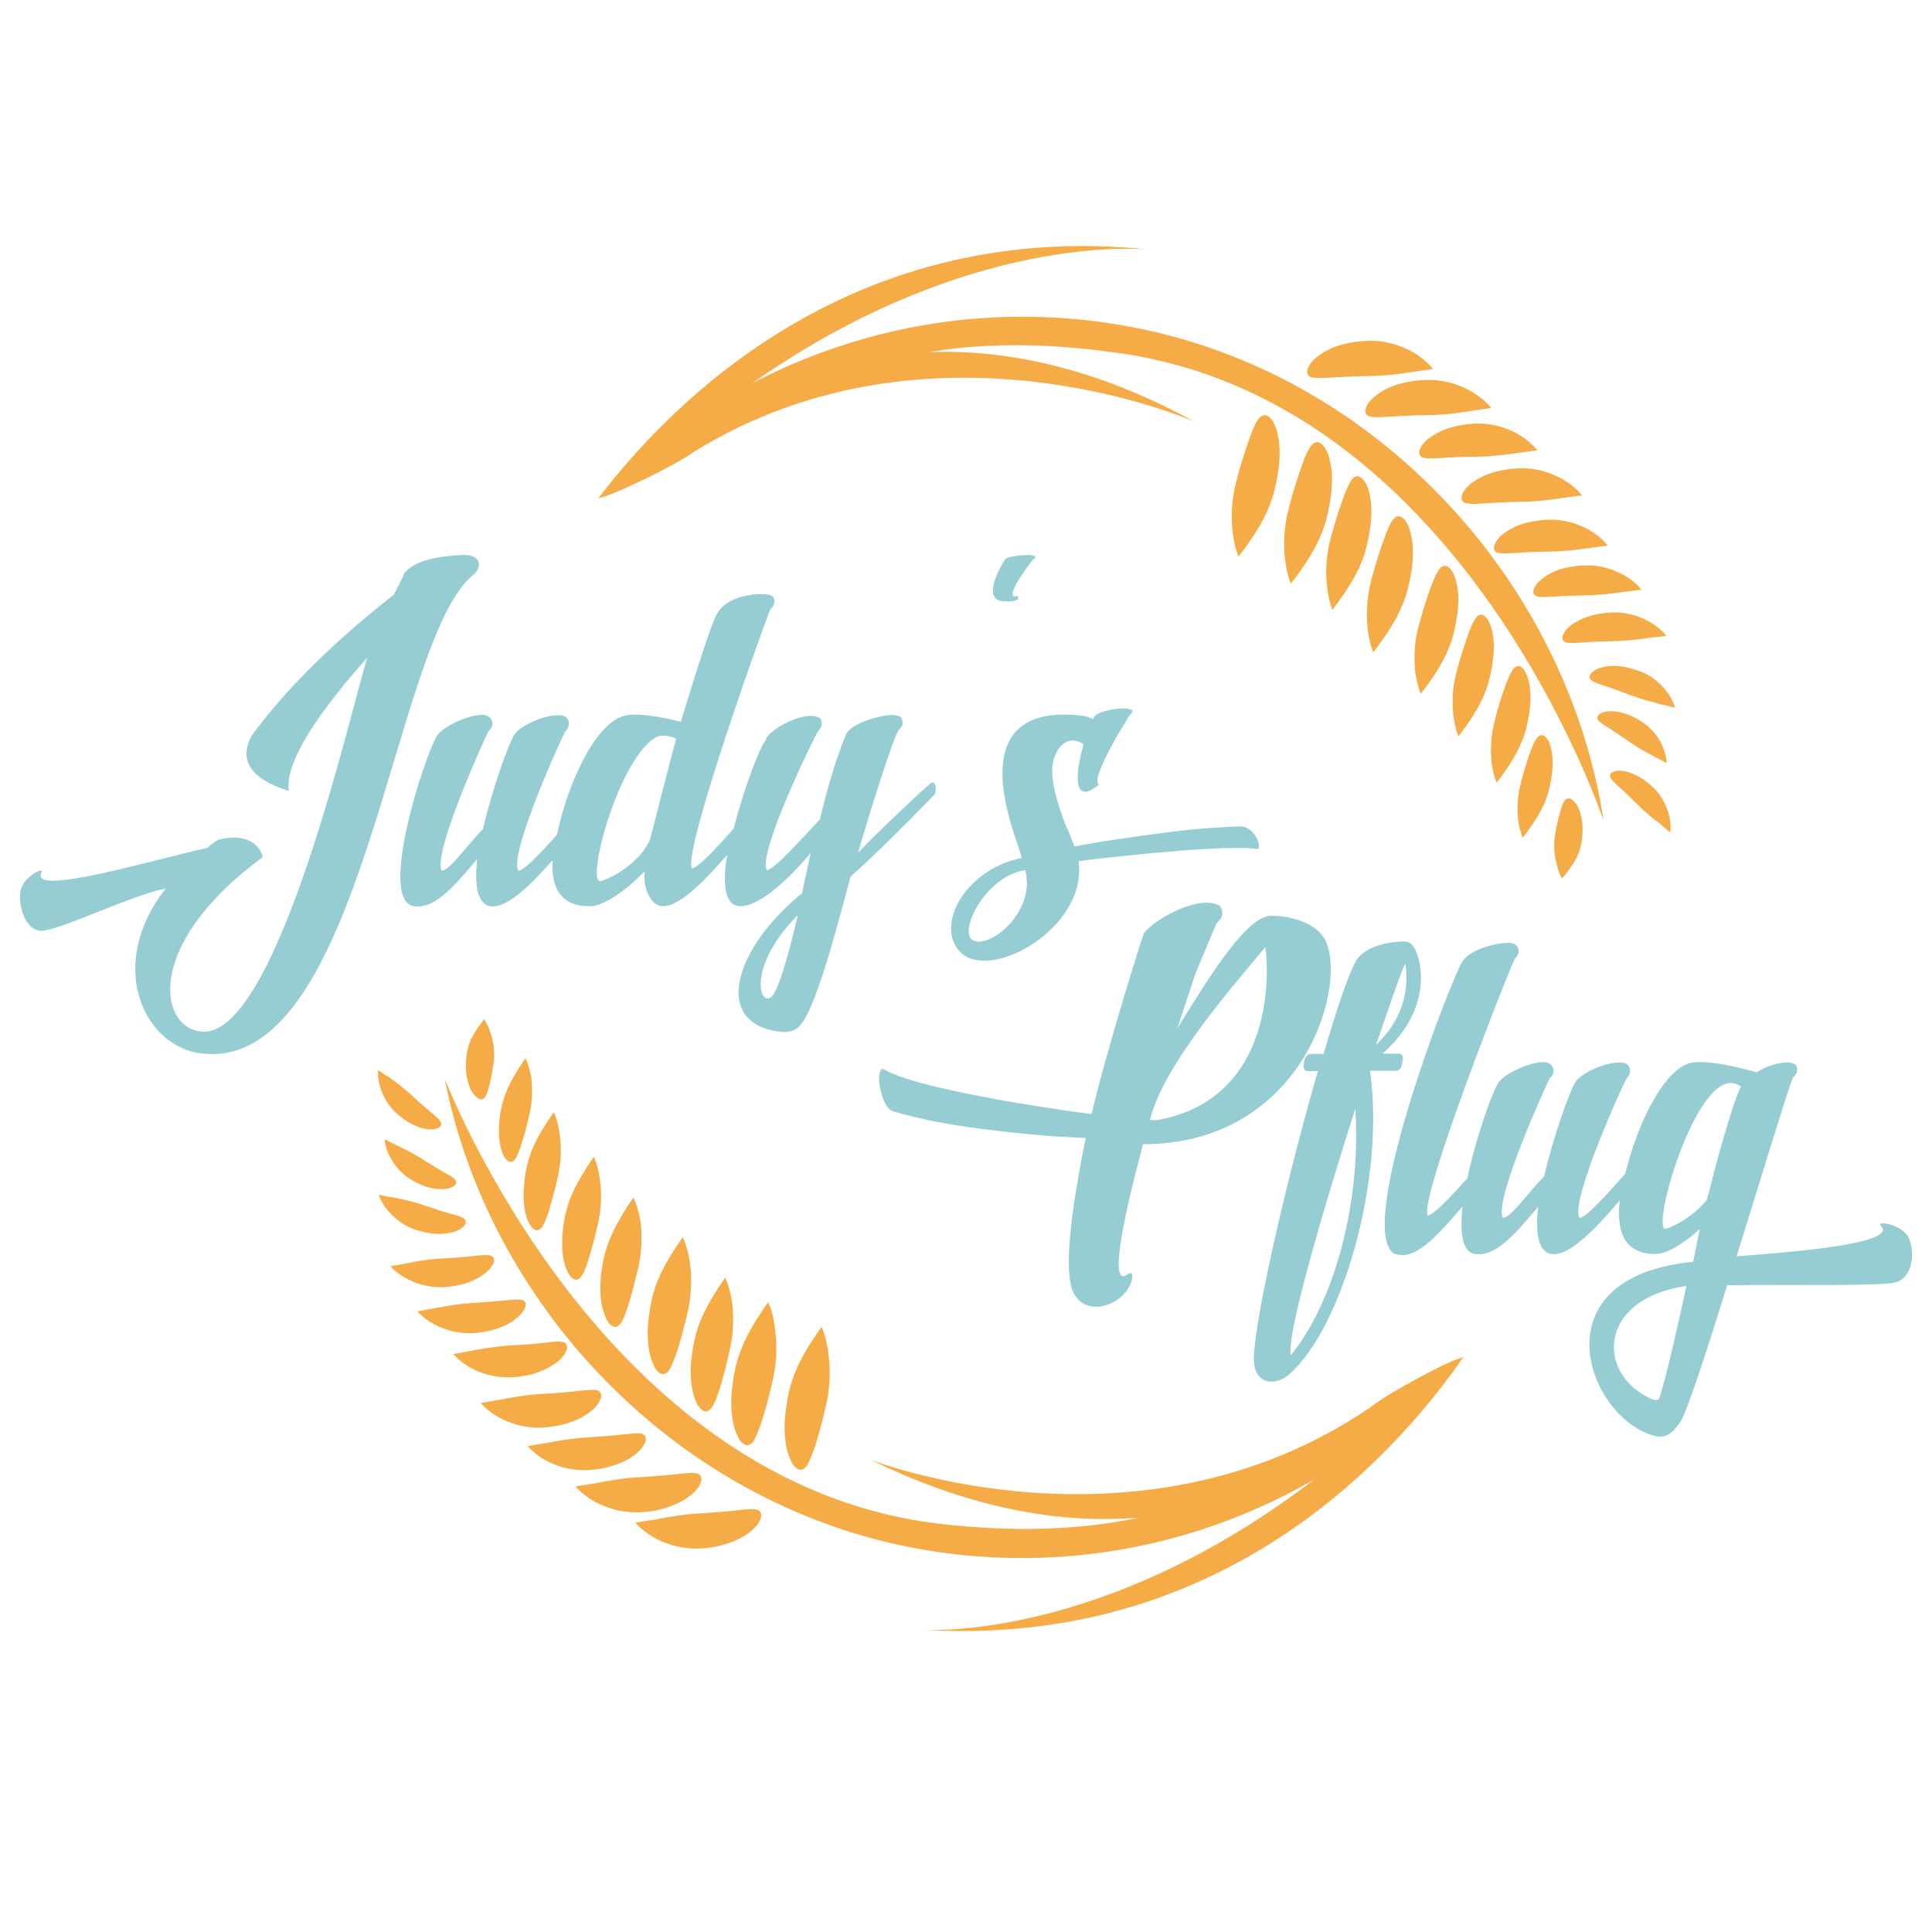 <?xml version="1.0" encoding="utf-8"?>
<!-- Generator: Adobe Illustrator 25.4.0, SVG Export Plug-In . SVG Version: 6.00 Build 0)  -->
<svg version="1.1" id="Layer_1" xmlns="http://www.w3.org/2000/svg" xmlns:xlink="http://www.w3.org/1999/xlink" x="0px" y="0px"
	 width="800px" height="800px" viewBox="0 0 800 800" style="enable-background:new 0 0 800 800;" xml:space="preserve">
<style type="text/css">
	.st0{fill:#F5AC47;}
	.st1{fill:#95CDD2;}
	.st2{display:none;}
	.st3{display:inline;}
	.st4{fill:#267C82;}
	.st5{fill:#00768C;}
</style>
<g id="Ebene_1">
	<path class="st0" d="M465.4,146.5c-27.6-4.1-54.7-5.1-80.7-0.7c29.6-1.1,66.8,5.2,109.9,28.8c0,0-109.2-48.4-207.6,12.7
		c-7.9,5.8-32.8,17.5-37.7,18.6c-0.6,0.1-1.1,0.3-1.6,0.5c31.6-41.5,106-115.7,227.8-103.1c-11.7-0.9-80.2-3.3-163.9,55.3
		c46.3-24.1,100.7-33.6,155.9-23.4c104.2,19.3,181.8,107.6,196.5,204.6C663.9,339.8,607.4,168.1,465.4,146.5"/>
	<path class="st0" d="M512.8,230.5c0,0,2.5-3.1,5.6-7.7c3.1-4.7,7.1-11.1,9.2-19.3c1-4.1,1.8-8.2,2.1-12c0.3-3.9,0.2-7.4-0.4-10.4
		c-0.5-3-1.4-5.5-2.5-7c-1-1.6-2.3-2.3-3.3-2.2c-1.1,0.1-2.1,1-3,2.5c-0.9,1.4-1.8,3.4-2.6,5.8c-1.8,4.8-4,11.4-6,19.2
		c-2.1,7.8-2.2,15.7-1.4,21.6C511.2,226.9,512.9,230.5,512.8,230.5 M593.4,152.8c0,0-2-2.9-6.6-5.9c-4.5-3-11.6-5.9-19.7-5.8
		c-4.1,0.1-7.9,0.6-11.4,1.6c-3.5,0.9-6.6,2.4-9,4.1c-2.4,1.6-4.1,3.4-4.8,5c-0.8,1.6-0.8,2.8-0.2,3.6c0.7,0.8,1.8,1,3.2,1.1
		c1.5,0.1,3.3,0,5.5-0.1c4.3-0.3,10.1-0.6,16.8-0.7c6.7-0.1,12.9-0.9,17.8-1.7C589.9,153.3,593.4,152.8,593.4,152.8 M534.5,241.7
		c0,0,2.5-3.1,5.6-7.7c3.1-4.7,7.1-11.1,9.2-19.3c1-4.1,1.8-8.2,2.1-12c0.3-3.9,0.2-7.4-0.4-10.4c-0.5-3-1.4-5.5-2.5-7
		c-1-1.6-2.3-2.3-3.3-2.2c-1.1,0.1-2.1,1-3,2.5c-0.9,1.4-1.8,3.4-2.6,5.8c-1.8,4.8-4,11.4-6,19.2c-2.1,7.8-2.2,15.7-1.4,21.6
		C532.9,238.1,534.5,241.7,534.5,241.7 M617.5,169c0,0-2-2.9-6.6-5.9c-4.5-3-11.6-5.9-19.7-5.8c-4.1,0.1-7.9,0.6-11.4,1.6
		c-3.5,0.9-6.6,2.4-9,4.1c-2.4,1.6-4.1,3.4-4.8,5c-0.8,1.6-0.8,2.8-0.2,3.6c0.7,0.8,1.8,1,3.2,1.1c1.5,0.1,3.3,0,5.5-0.1
		c4.3-0.3,10.1-0.6,16.8-0.7c6.7-0.1,12.9-0.9,17.8-1.7C614,169.3,617.5,169,617.5,169 M551.7,252.5c0,0,2.3-2.9,5.3-7.3
		c2.9-4.4,6.7-10.5,8.7-18.2c0.9-3.9,1.7-7.6,2-11.3c0.3-3.6,0.2-7-0.3-9.8c-0.5-2.8-1.3-5.1-2.4-6.6s-2.1-2.2-3.1-2.1
		c-1,0.1-2,0.9-2.8,2.4c-0.8,1.4-1.6,3.2-2.5,5.5c-1.7,4.5-3.7,10.7-5.7,18c-1.9,7.4-2.1,14.8-1.3,20.3
		C550.2,249,551.7,252.5,551.7,252.5 M636.6,186.5c0,0-1.9-2.7-6.2-5.6c-4.2-2.8-10.8-5.6-18.5-5.5c-3.8,0-7.4,0.6-10.7,1.5
		s-6.1,2.3-8.4,3.8c-2.3,1.5-3.8,3.2-4.5,4.6c-0.8,1.5-0.8,2.6-0.2,3.4c0.6,0.8,1.7,1,3,1.1c1.4,0.1,3.1,0,5.1-0.1
		c4.1-0.3,9.5-0.6,15.8-0.6c6.2-0.1,12.2-0.9,16.8-1.6C633.4,186.9,636.6,186.5,636.6,186.5 M568.6,270.1c0,0,2.4-2.9,5.4-7.4
		c3-4.5,6.8-10.7,8.9-18.6c1-4,1.7-7.8,2-11.5c0.3-3.7,0.2-7.1-0.4-10c-0.5-2.9-1.3-5.2-2.4-6.7c-1-1.5-2.2-2.2-3.2-2.1
		c-1,0.1-2,1-2.8,2.4c-0.8,1.4-1.7,3.3-2.5,5.6c-1.7,4.6-3.8,10.9-5.8,18.4s-2.1,15.1-1.4,20.7C567.1,266.6,568.6,270.1,568.6,270.1
		 M655.1,205.2c0,0-1.9-2.8-6.3-5.7c-4.3-2.8-11-5.7-18.9-5.6c-3.9,0.1-7.6,0.6-10.9,1.5s-6.3,2.3-8.6,3.9c-2.3,1.5-3.9,3.3-4.6,4.7
		c-0.8,1.5-0.8,2.7-0.2,3.5c0.6,0.8,1.7,1,3.1,1.1c1.4,0.1,3.1,0,5.2-0.1c4.1-0.3,9.7-0.6,16.1-0.7c6.4-0.1,12.4-0.9,17.1-1.6
		C651.8,205.5,655.1,205.2,655.1,205.2 M588.3,287.3c0,0,2.2-2.7,5.1-7c2.8-4.2,6.4-10.1,8.4-17.5c0.9-3.7,1.6-7.4,1.9-10.8
		c0.3-3.5,0.2-6.7-0.3-9.4s-1.3-4.9-2.3-6.3c-0.9-1.4-2.1-2.1-3-2c-1,0.1-1.9,0.9-2.7,2.3c-0.8,1.3-1.6,3.1-2.5,5.3
		c-1.6,4.3-3.6,10.3-5.5,17.3c-1.9,7.1-2,14.2-1.3,19.6C586.9,284,588.3,287.3,588.3,287.3 M665.7,225.9c0,0-1.8-2.6-5.9-5.4
		c-4.1-2.7-10.5-5.4-17.8-5.3c-3.7,0-7.2,0.6-10.4,1.4c-3.1,0.8-5.9,2.2-8.1,3.7c-2.2,1.4-3.6,3.1-4.3,4.5s-0.8,2.5-0.2,3.3
		c0.6,0.8,1.6,0.9,2.9,1c1.3,0.1,3,0,4.9-0.1c3.9-0.3,9.1-0.6,15.3-0.6c6-0.1,11.7-0.8,16.1-1.5
		C662.6,226.3,665.7,225.9,665.7,225.9 M603.9,304.9c0,0,2.1-2.6,4.8-6.6c2.7-4.1,6.1-9.6,7.9-16.6c0.9-3.5,1.5-7.1,1.8-10.3
		c0.3-3.3,0.2-6.3-0.3-9c-0.5-2.5-1.2-4.6-2.2-6c-0.9-1.3-1.9-2-2.8-1.9c-0.9,0.1-1.8,0.9-2.5,2.2c-0.8,1.2-1.5,2.9-2.3,5
		c-1.5,4.1-3.4,9.8-5.2,16.5c-1.8,6.7-1.9,13.5-1.2,18.6C602.5,301.8,603.9,304.9,603.9,304.9 M679.7,244.2c0,0-1.7-2.5-5.7-5.1
		c-3.9-2.5-9.9-5.1-17-5c-3.5,0-6.9,0.5-9.8,1.3c-3,0.8-5.7,2.1-7.6,3.5c-2.1,1.4-3.5,2.9-4.1,4.2c-0.7,1.3-0.7,2.5-0.2,3.1
		c0.6,0.7,1.5,0.9,2.7,1c1.2,0.1,2.8,0,4.7-0.1c3.7-0.3,8.7-0.5,14.4-0.6c5.8-0.1,11.1-0.8,15.3-1.4
		C676.7,244.6,679.7,244.2,679.7,244.2 M619.7,324.1c0,0,2-2.5,4.6-6.3c2.5-3.9,5.8-9.1,7.6-15.9c0.8-3.4,1.5-6.7,1.7-9.9
		c0.3-3.1,0.1-6.1-0.3-8.6c-0.5-2.5-1.1-4.4-2.1-5.8c-0.8-1.3-1.9-1.9-2.7-1.8c-0.9,0.1-1.7,0.8-2.5,2.1s-1.4,2.8-2.2,4.8
		c-1.5,4-3.3,9.3-4.9,15.8c-1.7,6.4-1.8,12.9-1.2,17.8C618.4,321.1,619.7,324.1,619.7,324.1 M690,263.3c0,0-1.7-2.5-5.5-4.9
		c-3.7-2.5-9.5-4.9-16.2-4.8c-3.3,0-6.5,0.5-9.4,1.3c-2.8,0.8-5.4,2-7.4,3.3c-2,1.3-3.3,2.8-4,4.1c-0.7,1.3-0.7,2.4-0.2,3
		c0.5,0.7,1.5,0.8,2.6,0.9c1.2,0.1,2.7,0,4.5-0.1c3.6-0.3,8.3-0.5,13.9-0.6c5.5-0.1,10.7-0.8,14.7-1.4
		C687.2,263.7,690,263.3,690,263.3 M630.5,346.9c0,0,1.8-2.3,4.1-5.6c2.3-3.4,5.2-8.1,6.7-14c0.8-3,1.3-5.9,1.5-8.7
		c0.2-2.7,0.1-5.4-0.3-7.5c-0.4-2.2-1-4-1.8-5.1c-0.8-1.1-1.6-1.7-2.5-1.6s-1.5,0.8-2.2,1.8c-0.7,1-1.3,2.5-2,4.2
		c-1.3,3.5-2.8,8.3-4.3,14c-1.5,5.7-1.6,11.4-1,15.7C629.3,344.2,630.5,346.9,630.5,346.9 M693.6,293c0,0-0.6-2.5-2.8-5.8
		c-2.3-3.2-6.1-7.2-11.7-9.2c-2.7-1-5.6-1.8-8.1-2.1c-2.6-0.3-5.1-0.2-7.1,0.3c-2.1,0.5-3.6,1.2-4.6,2.1c-0.9,0.8-1.3,1.7-1.1,2.4
		c0.2,0.7,0.9,1.2,1.9,1.7s2.3,0.8,3.7,1.4c3,0.9,7,2.4,11.5,4.1s9,2.8,12.4,3.7C691.2,292.5,693.6,293,693.6,293 M690.1,316
		c0,0,0.1-2.4-1.2-5.8c-1.2-3.4-3.9-7.7-8.3-10.8c-2.2-1.6-4.5-2.8-6.8-3.6c-2.3-0.8-4.4-1.3-6.4-1.3c-1.9-0.1-3.5,0.3-4.5,0.8
		c-1,0.6-1.5,1.2-1.5,1.9c0,0.7,0.6,1.3,1.3,1.9c0.8,0.7,1.8,1.3,3,2.1c2.5,1.5,5.7,3.7,9.3,6.2c3.6,2.5,7.4,4.5,10.3,6
		C688.1,314.8,690.1,316,690.1,316 M691.6,344.7c0,0,0.5-2.4-0.2-5.9c-0.7-3.6-2.5-8.3-6.3-12.2c-1.9-1.9-4-3.5-6-4.7
		c-2.1-1.2-4.1-2.1-6-2.5c-1.9-0.4-3.5-0.4-4.6,0c-1.1,0.4-1.7,0.9-1.8,1.6c-0.1,0.7,0.3,1.3,0.9,2.1c0.7,0.8,1.5,1.6,2.5,2.5
		c2.2,1.9,5,4.6,8.1,7.7c3.1,3.1,6.4,5.8,9.1,7.7C689.8,343.3,691.6,344.7,691.6,344.7 M646.8,363.8c0,0,1.4-1.6,3.2-4.1
		c1.8-2.5,4-5.9,4.8-10.6c0.4-2.3,0.6-4.6,0.5-6.8c-0.1-2.2-0.5-4.2-1-6c-0.6-1.8-1.4-3.3-2.3-4.2c-0.8-1-1.7-1.5-2.5-1.5
		s-1.3,0.5-1.8,1.2s-0.9,1.9-1.3,3.2c-0.8,2.6-1.8,6.3-2.5,10.7s-0.3,9,0.8,12.4C645.4,361.6,646.8,363.9,646.8,363.8"/>
	<g>
		<path class="st0" d="M391.1,631.2c27.7,3,54.9,2.7,80.6-2.8c-29.5,2.5-67-2.3-111.1-23.9c0,0,111.2,43.5,206.9-21.8
			c7.6-6.1,32-19,36.9-20.2c0.6-0.2,1.1-0.3,1.6-0.6c-29.8,42.9-100.9,120.2-223.1,113c11.8,0.4,80.2-0.2,161.3-62.3
			c-45.2,26.1-99.1,38-154.8,30.2C284.5,628.1,203.1,543.3,184.2,447C184.5,446.8,248.4,615.9,391.1,631.2"/>
		<path class="st0" d="M340.2,549.4c0,0-2.3,3.2-5.3,7.9c-2.9,4.8-6.6,11.4-8.4,19.8c-0.8,4.1-1.4,8.3-1.6,12.1
			c-0.1,3.9,0.2,7.4,0.8,10.4c0.7,3,1.7,5.4,2.7,6.9c1.1,1.5,2.4,2.2,3.4,2.1c1.1-0.2,2.1-1.1,2.8-2.6c0.8-1.5,1.6-3.5,2.5-5.9
			c1.6-4.9,3.5-11.5,5.2-19.4c1.7-7.8,1.5-15.8,0.5-21.7C342,553,340.2,549.4,340.2,549.4 M263.1,630.5c0,0,2.2,2.8,6.9,5.7
			c4.6,2.8,11.8,5.4,20,5c4.1-0.2,7.9-0.9,11.3-2.1c3.4-1.1,6.4-2.6,8.8-4.4c2.3-1.7,3.9-3.6,4.6-5.2s0.7-2.8,0-3.6s-1.8-1-3.3-1
			s-3.3,0.2-5.5,0.4c-4.3,0.5-10.1,1-16.8,1.4c-6.6,0.4-12.9,1.5-17.7,2.5C266.6,629.9,263.1,630.5,263.1,630.5 M318.1,539.2
			c0,0-2.3,3.2-5.3,7.9c-2.9,4.8-6.6,11.4-8.4,19.8c-0.8,4.1-1.4,8.3-1.6,12.1c-0.1,3.9,0.2,7.4,0.8,10.4c0.7,3,1.7,5.4,2.7,6.9
			c1.1,1.5,2.4,2.2,3.4,2.1c1.1-0.2,2.1-1.1,2.8-2.6c0.8-1.5,1.6-3.5,2.5-5.9c1.6-4.9,3.5-11.5,5.2-19.4c1.7-7.8,1.5-15.8,0.5-21.7
			C319.9,542.7,318.1,539.2,318.1,539.2 M238.3,615.5c0,0,2.2,2.8,6.9,5.7c4.6,2.8,11.8,5.4,20,5c4.1-0.2,7.9-0.9,11.3-2.1
			c3.4-1.1,6.4-2.6,8.8-4.4c2.3-1.7,3.9-3.6,4.6-5.2s0.7-2.8,0-3.6s-1.8-1-3.3-1s-3.3,0.2-5.5,0.4c-4.3,0.5-10.1,1-16.8,1.4
			c-6.7,0.4-12.9,1.5-17.7,2.5C241.7,614.9,238.3,615.5,238.3,615.5 M300.3,529.1c0,0-2.2,3-4.9,7.4c-2.7,4.5-6.2,10.7-7.9,18.6
			c-0.8,3.9-1.3,7.7-1.5,11.3c-0.1,3.6,0.2,7,0.8,9.7c0.6,2.8,1.5,5,2.6,6.4c1,1.4,2.2,2.1,3.2,1.9s1.9-1,2.7-2.5
			c0.8-1.4,1.5-3.3,2.3-5.6c1.5-4.6,3.2-10.8,4.8-18.3c1.6-7.4,1.4-14.8,0.5-20.4C302,532.5,300.3,529.1,300.3,529.1 M218.5,598.8
			c0,0,2,2.6,6.4,5.3c4.3,2.6,11.1,5.1,18.8,4.6c3.8-0.2,7.4-0.8,10.7-2c3.2-1,6-2.5,8.2-4.1c2.2-1.6,3.6-3.4,4.3-4.8
			c0.7-1.5,0.7-2.6,0-3.4c-0.6-0.8-1.7-0.9-3.1-0.9s-3.1,0.2-5.1,0.4c-4.1,0.5-9.4,0.9-15.7,1.3c-6.2,0.4-12.1,1.4-16.7,2.3
			C221.7,598.2,218.5,598.8,218.5,598.8 M282.7,512.3c0,0-2.2,3-5,7.6c-2.8,4.6-6.3,10.9-8,19c-0.8,4-1.3,7.9-1.5,11.6
			c-0.1,3.7,0.2,7.1,0.8,9.9c0.7,2.8,1.6,5.1,2.6,6.6c1,1.5,2.3,2.1,3.3,2c1-0.2,2-1.1,2.7-2.5s1.5-3.4,2.4-5.7
			c1.5-4.7,3.3-11,5-18.6c1.6-7.5,1.4-15.2,0.5-20.7C284.4,515.7,282.7,512.3,282.7,512.3 M199.1,581c0,0,2.1,2.7,6.6,5.4
			c4.4,2.6,11.3,5.2,19.1,4.7c3.9-0.2,7.6-0.9,10.8-2c3.3-1,6.1-2.5,8.4-4.2c2.2-1.6,3.7-3.4,4.4-5c0.8-1.5,0.7-2.7,0-3.5
			s-1.8-0.9-3.1-0.9c-1.4,0-3.1,0.2-5.2,0.4c-4.1,0.5-9.7,1-16.1,1.3c-6.4,0.4-12.4,1.5-17,2.4C202.4,580.4,199.1,580.9,199.1,581
			 M262.3,495.9c0,0-2.1,2.8-4.7,7.2s-5.9,10.4-7.6,17.9c-0.8,3.8-1.3,7.4-1.4,10.9c-0.1,3.5,0.1,6.7,0.8,9.4
			c0.6,2.7,1.5,4.8,2.5,6.2c1,1.4,2.1,2,3.1,1.9c1-0.2,1.9-1,2.6-2.4c0.8-1.3,1.4-3.2,2.2-5.4c1.4-4.4,3.1-10.5,4.7-17.6
			c1.5-7.2,1.4-14.3,0.5-19.6C263.9,499.2,262.3,495.9,262.3,495.9 M187.7,560.7c0,0,2,2.5,6.2,5.1c4.1,2.5,10.7,4.9,18.1,4.5
			c3.7-0.2,7.2-0.8,10.3-1.9s5.8-2.5,7.9-4c2.1-1.5,3.5-3.2,4.1-4.7c0.7-1.4,0.7-2.5,0-3.3c-0.6-0.7-1.7-0.9-2.9-0.9
			c-1.3,0-3,0.1-4.9,0.4c-3.9,0.5-9.1,0.9-15.2,1.2c-6,0.4-11.7,1.4-16,2.2C190.8,560.2,187.7,560.7,187.7,560.7 M245.9,479
			c0,0-2,2.7-4.5,6.9c-2.5,4.1-5.7,9.8-7.3,17c-0.8,3.6-1.2,7.1-1.3,10.4c-0.1,3.3,0.1,6.3,0.7,8.9s1.4,4.6,2.4,5.9
			c0.9,1.3,2,1.9,2.9,1.8c0.9-0.2,1.8-0.9,2.5-2.3c0.8-1.3,1.4-3,2.1-5.1c1.3-4.1,3-9.9,4.4-16.7c1.5-6.8,1.3-13.6,0.4-18.6
			C247.5,482.1,245.9,479,245.9,479 M172.9,543c0,0,1.9,2.5,5.9,4.8c4,2.4,10.2,4.6,17.2,4.2c3.5-0.2,6.8-0.8,9.7-1.8
			c2.9-0.9,5.6-2.3,7.5-3.8s3.3-3.1,4-4.4c0.7-1.4,0.6-2.5,0-3.1c-0.6-0.7-1.6-0.8-2.8-0.8s-2.8,0.1-4.7,0.3
			c-3.7,0.4-8.7,0.8-14.4,1.2c-5.8,0.3-11,1.3-15.3,2.1C175.8,542.4,172.9,543,172.9,543 M229.3,460.6c0,0-1.9,2.6-4.3,6.5
			c-2.5,4-5.5,9.4-6.9,16.3c-0.8,3.4-1.1,6.8-1.3,10c-0.1,3.1,0.1,6.1,0.7,8.6c0.6,2.5,1.3,4.4,2.3,5.7c0.9,1.2,1.9,1.8,2.8,1.7
			c0.9-0.1,1.7-0.9,2.4-2.2s1.3-2.9,2-4.9c1.3-4.1,2.8-9.5,4.2-16c1.4-6.5,1.2-13,0.4-17.8C230.8,463.5,229.3,460.6,229.3,460.6
			 M161.7,524.3c0,0,1.8,2.4,5.7,4.6c3.8,2.3,9.7,4.4,16.4,4.1c3.3-0.2,6.5-0.8,9.3-1.7c2.8-0.9,5.3-2.2,7.2-3.6
			c1.9-1.4,3.2-2.9,3.8-4.2c0.7-1.3,0.6-2.4,0-3c-0.6-0.7-1.5-0.8-2.7-0.8c-1.2,0-2.7,0.1-4.5,0.3c-3.5,0.4-8.3,0.8-13.9,1.1
			c-5.5,0.3-10.7,1.2-14.6,2C164.5,523.9,161.7,524.3,161.7,524.3 M217.6,438.2c0,0-1.7,2.3-3.8,5.8c-2.1,3.5-4.8,8.3-6.1,14.3
			c-0.7,3-1,6-1.1,8.8c-0.1,2.8,0.1,5.4,0.6,7.5c0.5,2.2,1.2,3.9,2,5c0.8,1.1,1.7,1.6,2.5,1.5c0.8-0.1,1.5-0.8,2.1-1.9
			c0.6-1.1,1.1-2.5,1.8-4.3c1.1-3.6,2.5-8.4,3.8-14.1c1.2-5.8,1.1-11.5,0.4-15.7C218.9,440.8,217.6,438.2,217.6,438.2 M156.8,494.7
			c0,0,0.7,2.5,3.1,5.7c2.4,3.1,6.5,6.9,12.1,8.8c2.8,0.9,5.6,1.5,8.2,1.7c2.6,0.2,5.1-0.1,7.1-0.6c2-0.6,3.6-1.3,4.5-2.3
			c0.9-0.8,1.2-1.7,1-2.5c-0.2-0.7-0.9-1.1-2-1.6c-0.9-0.5-2.3-0.8-3.8-1.2c-3-0.8-7.1-2.1-11.7-3.7c-4.6-1.6-9.1-2.5-12.6-3.2
			C159.4,495.3,156.8,494.7,156.8,494.7 M159.3,471.8c0,0,0,2.4,1.5,5.8c1.4,3.3,4.2,7.5,8.8,10.5c2.3,1.5,4.6,2.5,7,3.3
			c2.3,0.8,4.5,1,6.4,1s3.5-0.4,4.5-1c1-0.6,1.5-1.2,1.4-2c-0.1-0.7-0.6-1.2-1.4-1.8c-0.8-0.6-1.8-1.2-3.1-1.9
			c-2.5-1.4-5.8-3.4-9.6-5.8c-3.8-2.4-7.5-4.2-10.6-5.7C161.4,472.8,159.3,471.8,159.3,471.8 M156.6,443.1c0,0-0.4,2.4,0.5,5.8
			c0.8,3.5,2.8,8.1,6.9,11.9c2,1.8,4.1,3.4,6.2,4.5c2.2,1.1,4.2,1.9,6.1,2.2c1.9,0.3,3.5,0.2,4.6-0.2c1.1-0.4,1.7-0.9,1.8-1.7
			c0.1-0.7-0.4-1.3-1-2.1c-0.7-0.8-1.6-1.5-2.7-2.5c-2.2-1.8-5.2-4.3-8.4-7.4c-3.3-3-6.7-5.5-9.3-7.4
			C158.4,444.5,156.7,443.1,156.6,443.1 M200.5,422c0,0-1.3,1.7-3,4.1c-1.7,2.5-3.7,6.1-4.3,10.7c-0.3,2.4-0.4,4.6-0.2,6.9
			c0.2,2.2,0.7,4.2,1.3,6c0.7,1.8,1.5,3.2,2.5,4.1c0.8,0.9,1.8,1.4,2.5,1.4c0.8,0,1.3-0.5,1.8-1.3c0.5-0.8,0.8-1.9,1.2-3.2
			c0.8-2.7,1.5-6.4,2.1-10.7c0.6-4.4-0.1-9-1.3-12.4C202,424.3,200.5,422,200.5,422"/>
	</g>
	<g>
		<path class="st1" d="M415.8,249c3.1,0.2,5.4-0.4,5.7-1c0.7-2.3-1.4-0.2-2.1-1.4c-1.4-2.5,8.3-15,8.6-15.1c0.7-0.4,0.8-0.5,0.7-1
			c-0.4-0.5-1.2-0.5-2.3-0.7c-3.3,0-8.8,0.5-10,1.7C415,233,405.7,248.8,415.8,249L415.8,249z M195.6,238.4c4.6-3.8,3.3-8.6-3.3-8.6
			h-1c-8.6,0.5-18.8,1.7-23.8,7.4c-0.4,1.4-3.8,7.7-4.4,9c-29.2,23-46.8,42-58.8,58.3c-4.6,8.1-3.3,17.3,15.3,23
			c-1.4-8.8,6-25.5,32.5-55.2c-5.4,15.8-36.5,155.9-67.9,154.9c-15.3-0.4-22.9-25.5,5-55.1c5.2-5.7,11.7-11.3,19.6-17.2
			c-1.2-5.4-7.3-10.2-18.6-7.1c-1.5,1-3.1,2.1-4.4,3.3c-22.5,5-73.9,20.3-68.6,10.2c1.5-2.7-8.1,1.7-8.8,8.3
			c-0.7,5.4,1.9,15.8,8.8,15.8c7.3,0,36.8-14.6,51.4-17.5c-24.6,31.5-9.4,64.3,13.4,68.1C150.1,446.9,162.2,265.9,195.6,238.4
			L195.6,238.4z M385.4,324.3c-2.7,2.1-21.1,19.4-30.1,28.8c4-14,15-49.2,16.9-50.9c0.4-0.4,0.7-0.7,0.8-1c1-0.8,0.8-2.3,0.5-3.3
			l-0.2-0.4v-0.4c-1.2-0.8-2.9-1.2-4.8-1c-4.6,0.2-16.5,3.6-18.2,8.1c-4.6,11.2-7.9,23-10.8,35.1c-7.7,8.1-19,21-22,21
			c-4-6.9,20.5-56.9,21.3-57.6c0.4-0.4,0.7-0.7,0.7-1c1-1,0.8-2.5,0.7-3.3l-0.4-0.4v-0.4c-4.8-3.8-18.4,2.5-22.5,7.9v0.7
			c-2.1,1.8-9.2,19.7-13.5,36.9c-7.4,8.4-15.1,16.5-17.3,16.5c-4-7.1,31.8-106.7,32.6-107.5c1.4-1.2,1.9-2.5,1.4-4.3
			c-0.5-1.4-2.5-1.7-4-1.7c-7.1-0.4-16.5,1.9-19.8,8.4c-2.5,4.8-8.4,23.4-14.8,44.4c-6.5-1.7-17.1-3.8-22.5-2.7
			c-12.7,2.1-24.6,29-28.8,49.5c-7.1,7.9-13.9,15.1-16,14.8c-4-7.1,18.8-57,19.6-57.8c2.5-2.5,1.5-6.5-2.3-6.5c-6-0.4-16.3,4-19,8.1
			c-2.5,4.1-9.4,23.4-12.9,39c-6.3,6.3-13.8,17.2-17.1,17.2c-4-7.1,18.8-57,19.4-57.8c3.1-2.5,1.4-6.7-2.5-6.7
			c-6.2,0-16,4.8-18.6,8.3c-4.8,6.7-25.5,69.7-9.4,71c7.5,0.7,14-5.4,25.8-19.6c-1.2,10.7,0,19,5.8,19.6c6.4,0.6,15.6-7.9,25.4-19.1
			c-0.1,2.2-0.1,4.1,0.1,5.9c1,7.9,5.5,13.6,16,13.1c6-0.2,16.3-8.3,22-14.4c-0.7,8.8,3.6,14.2,7.1,14.4c6.7,0.6,16.6-9.1,27.1-21.2
			c-1.9,11.5-1.2,20.7,4.9,21.2c7.1,0.7,19-9.2,29.7-22c-1.2,5.7-2.5,11.2-3.6,16.7c-28.4,23-37.6,54.5-8.3,57.4
			c2.5,0.2,4.8-0.4,6.5-1.7c6.7-5.2,15.3-37.8,21.9-62.6c9.4-8.4,20.6-19.4,34.4-33.6C388,328.4,387.8,322.7,385.4,324.3
			L385.4,324.3z M269.2,347.5c-4.3,10.2-17.1,16.7-20.5,17.3c-6.2,1.4,6.7-48.7,22.2-59.1c2.5-1.7,6.3-1.2,9.1,0.2
			C278.8,309.8,269.2,347.5,269.2,347.5z M320.6,411.2c-5,8.8-13.2-9.2,9.8-32.3C327.7,390.2,323.8,405.6,320.6,411.2z M521.2,349.3
			c-0.1-0.7-0.5-1.4-0.8-2.3c-0.5-0.8-1-1.6-1.7-2.3c-0.7-0.8-1.4-1.3-2.3-1.8c-0.8-0.5-1.7-0.7-2.6-0.7c-4.3,0.1-9.2,0.4-15,0.8
			c-5.7,0.5-11.7,1.1-18,2c-6.3,0.8-12.8,1.7-19.4,2.7c-5.7,0.8-11.1,1.8-16.5,2.8c-0.3-0.8-0.7-1.7-1-2.5c-0.8-2.5-2.3-5.5-2.3-5.5
			s-6.9-16.5-5.8-25.3c0.7-6.7,5.8-13.8,12.9-9c-2.5,8.8-4.1,19.2,0.4,19.6c1.2,0.2,2.5-0.4,4.1-1.5l1.9-1.5
			c-4.3-1.7,12.5-28.6,12.9-28.9l0.4-0.4c0.5-0.5,0.5-1.2,0.4-1.5l-0.2-0.2V294c-2.3-1.7-13.4,0.2-15.3,2.5
			c-0.2,0.5-0.4,0.7-0.7,1.2c-1.9-0.8-3.8-1.4-5.8-1.5c-53.9-5.3-22.4,57.9-23.8,59.1h-0.1c-23.8,4.9-36,28.6-25,39.2
			c12.8,12.1,52.6-10.7,48.7-37.9c2-0.3,4.1-0.5,6.2-0.8c5.6-0.7,11.1-1.2,16.8-1.8c5.6-0.6,11-1,16.3-1.5c5.3-0.5,10.2-0.8,14.7-1
			c4.5-0.3,8.4-0.4,11.8-0.4c3.4,0,5.9,0.1,7.6,0.4c0.7,0.1,1.1,0,1.3-0.5C521.3,350.6,521.3,350,521.2,349.3L521.2,349.3z
			 M402.5,389.1c-5.4-3.8,5.6-26.3,22-28.8C429.2,377.9,409,393.7,402.5,389.1L402.5,389.1z"/>
	</g>
	<g>
		<path class="st1" d="M790.5,512.9c-2.5-6.1-14.1-7.6-11.7-5.4c7.2,7.1-32,10.7-59.7,12.7c11.3-36.2,22.5-73.4,23.5-74.2
			c0.4-0.4,0.8-0.7,0.8-1c1-0.8,0.8-2.3,0.7-3.3l-0.4-0.4V441c-1.2-0.8-2.7-1.2-4.8-1c-3.4,0.2-7.9,1.7-11.5,4
			c-5.5-1.5-19.4-5.2-26.7-4C689,442,677.7,466.2,673,486c-8.1,9.2-16.7,18.6-19,18.3c-4-7.1,18.8-57,19.6-57.8
			c2.5-2.5,1.5-6.5-2.3-6.5c-6-0.4-16.3,4-19,8.1c-2.5,4.1-9.4,23.4-12.9,39c-6.3,6.3-13.8,17.2-17.1,17.2c-4-7.1,18.8-57,19.4-57.8
			c3.1-2.5,1.4-6.7-2.5-6.7c-6.2,0-16,4.8-18.6,8.3c-2.5,3.5-9.3,22.3-13,39.8c-7.2,8-14.2,15.4-16.4,15.4
			c-3.8-7.1,35.3-105.8,36.1-106.4c2.9-2.7,1.5-6.5-2.5-6.5c-6.2,0-16.9,3.1-19.6,8.3c-6.3,11.7-43.7,109.8-28,120.4
			c8.6,3.3,17.6-7,28.4-19.5c-1.2,10.8-0.2,19.2,5.5,19.7c7.5,0.7,14-5.4,25.8-19.6c-1.2,10.7,0,19,5.8,19.6c7,0.7,17.2-9.5,28-22.2
			c-0.4,3.4-0.5,6.4-0.1,9c0.8,7.9,5.5,13.6,15.5,13.1c4.8-0.2,12.2-5.2,17.7-10.2c-0.5,2.5-1.9,9.5-2.7,13.5
			c-64.5,6.2-44.4,63.2-17,71.8c3.3,1,7.1,1.6,11.7-5.6c2.4-3.1,10.6-28.2,19.4-56.5c23.9-0.4,63.3,0.5,69.7-1.2
			C792.6,528.8,792.7,517.8,790.5,512.9L790.5,512.9z M689.8,508.8c-6.9,1.5,14.2-71.8,31.1-58.8c-1.5,2.3-5.7,15.1-10.2,31.8
			c-1.4,5-2.5,10.2-4,15.1C701.3,503.8,692.6,508.1,689.8,508.8z M687,579.1c-0.3,0.8-1.7,0.8-3.1,0.2
			c-23.2-10.2-22.3-41.6,14.4-46.8C696.1,542.7,690,570.7,687,579.1L687,579.1z M549.2,390.2c-3.4-8.3-15.5-11-22.7-11
			c-10,0-24.4,23-39,46.6l7.3-22c1.9-4.8,8.8-21.3,9-21.5c0.5-0.5,1-1,1.2-1.4c1.5-1.4,1.2-3.3,0.8-4.6l-0.4-0.5v-0.5
			c-1.4-1-3.4-1.5-5.7-1.5h-1c-8.4,0.5-20.6,7.1-25.1,12.7l-0.2,0.8c-0.4,0.4-15.6,49-21.4,74c-4-0.5-8-1-12.3-1.7
			c-6.1-0.9-12.4-1.9-18.5-2.9s-12.2-2.2-18-3.3s-11.2-2.4-16.1-3.5c-4.9-1.1-9.1-2.4-12.8-3.6c-3.7-1.2-6.3-2.4-8.1-3.4
			c-0.7-0.5-1.1-0.4-1.5,0.3c-0.4,0.6-0.6,1.5-0.7,2.6c-0.1,1.2,0,2.5,0.3,4.1c0.3,1.5,0.7,3,1.1,4.4c0.5,1.4,1.1,2.7,1.9,3.8
			s1.6,1.8,2.6,2.1c4.6,1.4,10.1,2.7,16.3,4c6.2,1.2,12.8,2.3,19.8,3.2c7,0.9,14.2,1.7,21.7,2.4c7.4,0.7,14.7,1.1,21.8,1.4h0.1
			c-6,29.2-9.4,55.3-5.1,64.1c2.1,4,5.5,5.8,9.1,5.8c6.3,0.2,13.6-4.8,15.1-11.2c0.7-2.9-0.7-3.1-1.7-2.3c-8.1,6.2-1.9-23,6.3-53.8
			C538.7,473.7,557.5,410.1,549.2,390.2L549.2,390.2z M523.9,392.2c0.4,0.4,8.5,62.4-45.2,71.7c-0.8,0-1.6-0.1-2.5-0.2
			C481.7,440.1,514.9,403.4,523.9,392.2L523.9,392.2z"/>
		<path class="st1" d="M578.1,443.4c1,0,2.1-1,2.3-2.4l0.5-2.3c0.2-1.4-0.5-2.4-1.5-2.4h-6.9c22.7-20.1,15.3-42,12.4-44.7
			c-0.7-1.7-3.3-1.9-5-1.7c-8.1,0.4-15.8,3.1-18.6,8.3c-3.3,6.2-8.1,20.5-13.2,38.2h-5.4c-1,0-2.1,1-2.5,2.4l-0.4,2.3
			c-0.2,1.4,0.5,2.4,1.5,2.4h4.4c-12.2,42.1-25.6,99.4-26.5,118.1c-0.5,12.1,8.8,12.4,14.4,7.7c22-19,40.1-80.6,33.7-125.9
			L578.1,443.4L578.1,443.4z M581.9,398.9c1.2,7.5,1,21.5-12.1,33.7C575.2,417.1,579.4,404.3,581.9,398.9z M534.5,561.2
			c-1.9-8.1,12.9-58.8,26.7-102.1C563.7,496.8,553,538.4,534.5,561.2z"/>
	</g>
</g>
<g id="Ebene_2" class="st2">
	<g class="st3">
		<path class="st0" d="M466.9,131.9c-29.3-4.4-58-5.4-85.6-0.7c31.4-1.2,70.9,5.5,116.6,30.5c0,0-115.8-51.3-220.2,13.5
			c-8.4,6.2-34.8,18.6-40,19.7c-0.6,0.1-1.2,0.3-1.7,0.5c33.5-44,112.4-122.7,241.6-109.4c-12.4-1-85.1-3.5-173.8,58.6
			c49.1-25.6,106.8-35.6,165.4-24.8c110.5,20.5,192.8,114.1,208.4,217C677.3,336.9,617.5,154.8,466.9,131.9"/>
		<path class="st0" d="M517,221c0,0,2.6-3.3,5.9-8.2c3.3-5,7.5-11.8,9.8-20.5c1.1-4.4,1.9-8.7,2.2-12.7c0.3-4.1,0.2-7.8-0.4-11
			c-0.5-3.2-1.5-5.8-2.6-7.4c-1.1-1.7-2.4-2.4-3.5-2.3c-1.2,0.1-2.2,1.1-3.2,2.7c-1,1.5-1.9,3.6-2.8,6.2c-1.9,5.1-4.2,12.1-6.4,20.4
			s-2.3,16.7-1.5,22.9C515.3,217,517.1,220.9,517,221 M602.5,138.6c0,0-2.1-3.1-7-6.3c-4.8-3.2-12.3-6.3-20.9-6.2
			c-4.3,0.1-8.4,0.6-12.1,1.7c-3.7,1-7,2.5-9.5,4.3c-2.5,1.7-4.3,3.6-5.1,5.3c-0.9,1.7-0.9,3-0.2,3.8s1.9,1.1,3.4,1.2
			c1.6,0.1,3.5,0,5.8-0.1c4.6-0.3,10.7-0.6,17.8-0.7c7.1-0.1,13.7-1,18.9-1.8C598.9,139.1,602.6,138.6,602.5,138.6 M540,232.8
			c0,0,2.6-3.3,5.9-8.2c3.3-5,7.5-11.8,9.8-20.5c1.1-4.4,1.9-8.7,2.2-12.7c0.3-4.1,0.2-7.8-0.4-11c-0.5-3.2-1.5-5.8-2.6-7.4
			c-1.1-1.7-2.4-2.4-3.5-2.3c-1.2,0.1-2.2,1.1-3.2,2.7c-1,1.5-1.9,3.6-2.8,6.2c-1.9,5.1-4.2,12.1-6.4,20.4s-2.3,16.7-1.5,22.9
			C538.3,229,540.1,232.8,540,232.8 M628.2,155.7c0,0-2.1-3.1-7-6.3c-4.8-3.2-12.3-6.3-20.9-6.2c-4.3,0.1-8.4,0.6-12.1,1.7
			c-3.7,1-7,2.5-9.5,4.3c-2.5,1.7-4.3,3.6-5.1,5.3c-0.9,1.7-0.9,3-0.2,3.8s1.9,1.1,3.4,1.2c1.6,0.1,3.5,0,5.8-0.1
			c4.6-0.3,10.7-0.6,17.8-0.7c7.1-0.1,13.7-1,18.9-1.8S628.2,155.7,628.2,155.7 M558.4,244.2c0,0,2.4-3.1,5.6-7.7
			c3.1-4.7,7.1-11.1,9.2-19.3c1-4.1,1.8-8.1,2.1-12c0.3-3.8,0.2-7.4-0.3-10.4s-1.4-5.4-2.5-7s-2.2-2.3-3.3-2.2c-1.1,0.1-2.1,1-3,2.5
			s-1.7,3.4-2.7,5.8c-1.8,4.8-3.9,11.3-6,19.1c-2,7.8-2.2,15.7-1.4,21.5C556.8,240.5,558.3,244.2,558.4,244.2 M648.4,174.2
			c0,0-2-2.9-6.6-5.9c-4.5-3-11.5-5.9-19.6-5.8c-4,0-7.9,0.6-11.4,1.6s-6.5,2.4-8.9,4s-4,3.4-4.8,4.9c-0.8,1.6-0.8,2.8-0.2,3.6
			c0.6,0.8,1.8,1.1,3.2,1.2c1.5,0.1,3.3,0,5.4-0.1c4.3-0.3,10.1-0.6,16.8-0.6c6.6-0.1,12.9-1,17.8-1.7
			C645,174.7,648.4,174.2,648.4,174.2 M576.2,263c0,0,2.5-3.1,5.7-7.8c3.2-4.8,7.2-11.3,9.4-19.7c1.1-4.2,1.8-8.3,2.1-12.2
			c0.3-3.9,0.2-7.5-0.4-10.6c-0.5-3.1-1.4-5.5-2.5-7.1s-2.3-2.3-3.4-2.2c-1.1,0.1-2.1,1.1-3,2.5c-0.9,1.5-1.8,3.5-2.7,5.9
			c-1.8,4.9-4,11.6-6.1,19.5s-2.2,16-1.5,22C574.6,259.2,576.2,262.9,576.2,263 M668,194.1c0,0-2-3-6.7-6c-4.6-3-11.7-6-20-5.9
			c-4.1,0.1-8.1,0.6-11.6,1.6s-6.7,2.4-9.1,4.1c-2.4,1.6-4.1,3.5-4.9,5c-0.8,1.6-0.8,2.9-0.2,3.7c0.6,0.8,1.8,1.1,3.3,1.2
			s3.3,0,5.5-0.1c4.4-0.3,10.3-0.6,17.1-0.7s13.2-1,18.1-1.7C664.5,194.5,668,194.1,668,194.1 M597.2,281.2c0,0,2.3-2.9,5.4-7.4
			c3-4.5,6.8-10.7,8.9-18.6c1-3.9,1.7-7.9,2-11.5c0.3-3.7,0.2-7.1-0.3-10s-1.4-5.2-2.4-6.7s-2.2-2.2-3.2-2.1c-1.1,0.1-2,1-2.9,2.4
			s-1.7,3.3-2.6,5.6c-1.7,4.6-3.8,10.9-5.8,18.4s-2.1,15.1-1.4,20.8C595.7,277.6,597.2,281.1,597.2,281.2 M679.2,216.1
			c0,0-1.9-2.8-6.3-5.7c-4.3-2.9-11.1-5.7-18.9-5.6c-3.9,0-7.6,0.6-11,1.5c-3.3,0.9-6.3,2.3-8.6,3.9c-2.3,1.5-3.8,3.3-4.6,4.8
			s-0.8,2.7-0.2,3.5s1.7,1,3.1,1.1c1.4,0.1,3.2,0,5.2-0.1c4.1-0.3,9.7-0.6,16.2-0.6c6.4-0.1,12.4-0.9,17.1-1.6
			C676,216.4,679.2,216,679.2,216.1 M613.8,299.9c0,0,2.2-2.8,5.1-7c2.9-4.3,6.5-10.2,8.4-17.6c1-3.7,1.6-7.5,1.9-10.9
			c0.3-3.5,0.2-6.7-0.3-9.5c-0.5-2.7-1.3-4.9-2.3-6.4c-1-1.4-2-2.1-3-2s-1.9,1-2.7,2.3s-1.6,3.1-2.4,5.3c-1.6,4.4-3.6,10.4-5.5,17.5
			s-2,14.3-1.3,19.7C612.2,296.5,613.8,299.9,613.8,299.9 M694.2,235.5c0,0-1.8-2.7-6-5.4c-4.1-2.7-10.5-5.4-18-5.3
			c-3.7,0-7.3,0.5-10.4,1.4c-3.2,0.9-6,2.2-8.1,3.7c-2.2,1.5-3.7,3.1-4.4,4.5s-0.7,2.6-0.2,3.3c0.6,0.7,1.6,1,2.9,1.1
			c1.3,0.1,3,0,5-0.1c3.9-0.3,9.2-0.5,15.3-0.6s11.8-0.9,16.2-1.5C691,235.9,694.2,235.5,694.2,235.5 M630.5,320.2
			c0,0,2.1-2.7,4.9-6.7c2.7-4.1,6.2-9.7,8.1-16.9c0.9-3.6,1.6-7.1,1.8-10.5c0.3-3.3,0.1-6.5-0.3-9.1c-0.5-2.6-1.2-4.7-2.2-6.1
			c-0.9-1.4-2-2-2.9-1.9c-1,0.1-1.8,0.9-2.6,2.2c-0.8,1.3-1.5,3-2.3,5.1c-1.6,4.2-3.5,9.9-5.2,16.8c-1.8,6.8-1.9,13.7-1.3,18.9
			C629,317.1,630.5,320.2,630.5,320.2 M705,255.8c0,0-1.8-2.6-5.8-5.2c-3.9-2.6-10.1-5.2-17.2-5.1c-3.5,0-6.9,0.5-10,1.4
			c-3,0.9-5.7,2.1-7.8,3.5s-3.5,3-4.2,4.3c-0.7,1.4-0.7,2.5-0.2,3.2s1.6,0.9,2.8,1c1.3,0.1,2.9,0,4.8-0.1c3.8-0.3,8.8-0.5,14.7-0.6
			c5.8-0.1,11.3-0.9,15.6-1.5C702,256.1,705,255.7,705,255.8 M642,344.4c0,0,1.9-2.4,4.3-5.9c2.4-3.6,5.5-8.6,7.1-14.9
			c0.8-3.2,1.4-6.3,1.6-9.2c0.2-2.9,0.1-5.7-0.3-8s-1.1-4.2-1.9-5.4c-0.8-1.2-1.7-1.8-2.6-1.7c-0.9,0.1-1.6,0.8-2.3,1.9
			s-1.4,2.6-2.1,4.5c-1.4,3.7-3,8.8-4.6,14.8s-1.7,12.1-1.1,16.6C640.7,341.5,642,344.3,642,344.4 M708.9,287.2c0,0-0.6-2.7-3-6.1
			s-6.5-7.6-12.4-9.8c-2.9-1.1-5.9-1.9-8.6-2.2c-2.8-0.3-5.4-0.2-7.5,0.3c-2.2,0.5-3.8,1.3-4.9,2.2c-1,0.9-1.4,1.8-1.2,2.5
			s1,1.3,2,1.8s2.4,0.9,3.9,1.5c3.2,1,7.4,2.5,12.2,4.4s9.5,3,13.2,3.9S708.9,287.2,708.9,287.2 M705.2,311.6c0,0,0.1-2.5-1.3-6.1
			c-1.3-3.6-4.1-8.2-8.8-11.5c-2.3-1.7-4.8-3-7.2-3.8c-2.4-0.9-4.7-1.4-6.8-1.4c-2-0.1-3.7,0.3-4.8,0.8c-1.1,0.6-1.6,1.3-1.6,2
			s0.6,1.4,1.4,2c0.8,0.7,1.9,1.4,3.2,2.2c2.6,1.6,6,3.9,9.9,6.6c3.8,2.7,7.8,4.8,10.9,6.4C703.1,310.4,705.2,311.6,705.2,311.6
			 M706.8,342.1c0,0,0.5-2.5-0.2-6.3s-2.7-8.8-6.7-12.9c-2-2-4.2-3.7-6.4-5s-4.4-2.2-6.4-2.6s-3.7-0.4-4.9,0s-1.8,1-1.9,1.7
			c-0.1,0.7,0.3,1.4,1,2.2c0.7,0.8,1.6,1.7,2.7,2.7c2.3,2,5.3,4.9,8.6,8.2c3.3,3.3,6.8,6.1,9.6,8.2
			C704.8,340.6,706.7,342.1,706.8,342.1 M659.2,362.2c0,0,1.5-1.7,3.4-4.3c1.9-2.6,4.2-6.3,5.1-11.2c0.4-2.4,0.6-4.9,0.5-7.2
			c-0.1-2.3-0.5-4.5-1.1-6.4s-1.5-3.5-2.4-4.5c-0.9-1.1-1.8-1.6-2.6-1.6s-1.4,0.5-1.9,1.3s-1,2-1.4,3.4c-0.9,2.8-1.9,6.7-2.7,11.3
			c-0.8,4.6-0.3,9.5,0.8,13.2C657.7,359.9,659.2,362.3,659.2,362.2"/>
	</g>
	<g class="st3">
		<path class="st0" d="M388.1,646c29.4,3.2,58.2,2.9,85.5-3c-31.3,2.6-71.1-2.4-117.8-25.4c0,0,117.9,46.1,219.4-23.1
			c8.1-6.5,33.9-20.1,39.1-21.4c0.6-0.2,1.2-0.3,1.7-0.6C584.4,618,509,700,379.4,692.4c12.5,0.4,85.1-0.2,171.1-66.1
			c-47.9,27.7-105.1,40.3-164.2,32C275,642.7,188.7,552.7,168.6,450.5C168.9,450.3,236.7,629.6,388.1,646"/>
		<path class="st0" d="M334.1,559.2c0,0-2.4,3.4-5.6,8.4c-3.1,5.1-7,12.1-8.9,21c-0.9,4.4-1.5,8.8-1.7,12.8c-0.1,4.1,0.2,7.8,0.9,11
			s1.8,5.7,2.9,7.3c1.2,1.6,2.5,2.3,3.6,2.2c1.2-0.2,2.2-1.2,3-2.8c0.9-1.6,1.7-3.7,2.6-6.3c1.7-5.2,3.7-12.2,5.5-20.6
			c1.8-8.3,1.6-16.8,0.5-23C336,563,334.1,559.2,334.1,559.2 M252.2,645.2c0,0,2.3,3,7.3,6c4.9,3,12.5,5.7,21.2,5.3
			c4.3-0.2,8.4-1,12-2.2s6.8-2.8,9.3-4.7c2.4-1.8,4.1-3.8,4.9-5.5s0.7-3,0-3.8s-1.9-1.1-3.5-1.1s-3.5,0.2-5.8,0.4
			c-4.6,0.5-10.7,1.1-17.8,1.5c-7,0.4-13.7,1.6-18.8,2.6C256,644.6,252.3,645.2,252.2,645.2 M310.6,548.4c0,0-2.4,3.4-5.6,8.4
			c-3.1,5.1-7,12.1-8.9,21c-0.9,4.4-1.5,8.8-1.7,12.8c-0.1,4.1,0.2,7.8,0.9,11s1.8,5.7,2.9,7.3c1.2,1.6,2.5,2.3,3.6,2.2
			c1.2-0.2,2.2-1.2,3-2.8c0.9-1.6,1.7-3.7,2.6-6.3c1.7-5.2,3.7-12.2,5.5-20.6c1.8-8.3,1.6-16.8,0.5-23
			C312.5,552.1,310.6,548.4,310.6,548.4 M226,629.2c0,0,2.3,3,7.3,6c4.9,3,12.5,5.7,21.2,5.3c4.3-0.2,8.4-1,12-2.2s6.8-2.8,9.3-4.7
			c2.4-1.8,4.1-3.8,4.9-5.5s0.7-3,0-3.8s-1.9-1.1-3.5-1.1s-3.5,0.2-5.8,0.4c-4.6,0.5-10.7,1.1-17.8,1.5c-7.1,0.4-13.7,1.6-18.8,2.6
			C229.6,628.7,226,629.2,226,629.2 M291.8,537.7c0,0-2.3,3.2-5.2,7.9c-2.9,4.8-6.6,11.4-8.4,19.7c-0.9,4.1-1.4,8.2-1.6,12
			c-0.1,3.8,0.2,7.4,0.8,10.3c0.6,3,1.6,5.3,2.8,6.8c1.1,1.5,2.3,2.2,3.4,2s2-1.1,2.9-2.6c0.8-1.5,1.6-3.5,2.4-5.9
			c1.6-4.9,3.4-11.5,5.1-19.4c1.7-7.8,1.5-15.7,0.5-21.6C293.5,541.3,291.7,537.7,291.8,537.7 M205,611.5c0,0,2.1,2.8,6.8,5.6
			c4.6,2.8,11.8,5.4,19.9,4.9c4-0.2,7.9-0.9,11.3-2.1c3.4-1.1,6.4-2.7,8.7-4.4c2.3-1.7,3.8-3.6,4.6-5.1c0.7-1.6,0.7-2.8,0-3.6
			c-0.6-0.8-1.8-1-3.3-1s-3.3,0.2-5.4,0.4c-4.3,0.5-10,1-16.7,1.4c-6.6,0.4-12.8,1.5-17.7,2.4C208.4,611,204.9,611.6,205,611.5
			 M273.1,519.8c0,0-2.3,3.2-5.3,8.1c-3,4.9-6.7,11.6-8.5,20.1c-0.9,4.2-1.4,8.4-1.6,12.3c-0.1,3.9,0.2,7.5,0.8,10.5
			c0.7,3,1.7,5.4,2.8,7c1.1,1.6,2.4,2.2,3.5,2.1c1.1-0.2,2.1-1.2,2.9-2.7s1.6-3.6,2.5-6c1.6-5,3.5-11.7,5.3-19.7
			c1.7-8,1.5-16.1,0.5-22C274.8,523.3,273,519.7,273.1,519.8 M184.4,592.7c0,0,2.2,2.9,7,5.7c4.7,2.8,12,5.5,20.3,5
			c4.1-0.2,8.1-1,11.5-2.1c3.5-1.1,6.5-2.7,8.9-4.5c2.3-1.7,3.9-3.6,4.7-5.3c0.8-1.6,0.7-2.9,0-3.7s-1.9-1-3.3-1
			c-1.5,0-3.3,0.2-5.5,0.4c-4.4,0.5-10.3,1.1-17.1,1.4c-6.8,0.4-13.1,1.6-18,2.5C187.9,592.1,184.4,592.6,184.4,592.7 M251.4,502.5
			c0,0-2.2,3-5,7.6s-6.3,11-8.1,19c-0.8,4-1.4,7.9-1.5,11.6c-0.1,3.7,0.1,7.1,0.8,10c0.6,2.9,1.6,5.1,2.7,6.6s2.2,2.1,3.3,2
			c1.1-0.2,2-1.1,2.8-2.5s1.5-3.4,2.3-5.7c1.5-4.7,3.3-11.1,5-18.7c1.6-7.6,1.5-15.2,0.5-20.8C253,505.8,251.3,502.4,251.4,502.5
			 M172.2,571.2c0,0,2.1,2.7,6.6,5.4c4.4,2.7,11.3,5.2,19.2,4.8c3.9-0.2,7.6-0.9,10.9-2s6.2-2.6,8.4-4.2s3.7-3.4,4.4-5
			c0.7-1.5,0.7-2.7,0-3.5c-0.6-0.7-1.8-1-3.1-1c-1.4,0-3.2,0.1-5.2,0.4c-4.1,0.5-9.7,1-16.1,1.3c-6.4,0.4-12.4,1.5-17,2.3
			C175.5,570.6,172.2,571.2,172.2,571.2 M234.1,484.5c0,0-2.1,2.9-4.8,7.3c-2.7,4.4-6,10.4-7.7,18c-0.8,3.8-1.3,7.5-1.4,11
			s0.1,6.7,0.7,9.4s1.5,4.9,2.5,6.3c1,1.4,2.1,2,3.1,1.9c1-0.2,1.9-1,2.6-2.4c0.8-1.4,1.5-3.2,2.2-5.4c1.4-4.4,3.2-10.5,4.7-17.7
			c1.6-7.2,1.4-14.4,0.4-19.7C235.7,487.7,234.1,484.4,234.1,484.5 M156.6,552.4c0,0,2,2.6,6.3,5.1c4.2,2.5,10.8,4.9,18.2,4.5
			c3.7-0.2,7.2-0.9,10.3-1.9c3.1-1,5.9-2.4,8-4s3.5-3.3,4.2-4.7c0.7-1.5,0.6-2.6,0-3.3s-1.7-0.9-3-0.9s-3,0.1-5,0.3
			c-3.9,0.4-9.2,0.9-15.3,1.3c-6.1,0.3-11.7,1.4-16.2,2.2C159.7,551.7,156.6,552.3,156.6,552.4 M216.5,465c0,0-2,2.8-4.6,6.9
			c-2.6,4.2-5.8,10-7.3,17.3c-0.8,3.6-1.2,7.2-1.4,10.6c-0.1,3.3,0.1,6.5,0.7,9.1s1.4,4.7,2.4,6s2,1.9,3,1.8c1-0.1,1.8-1,2.5-2.3
			s1.4-3.1,2.1-5.2c1.4-4.3,3-10.1,4.5-17s1.3-13.8,0.4-18.9C218,468,216.5,464.9,216.5,465 M144.7,532.5c0,0,1.9,2.5,6,4.9
			c4,2.4,10.3,4.7,17.4,4.3c3.5-0.2,6.9-0.8,9.9-1.8s5.6-2.3,7.6-3.8s3.4-3.1,4-4.5c0.7-1.4,0.6-2.5,0-3.2s-1.6-0.9-2.9-0.9
			s-2.9,0.1-4.8,0.3c-3.7,0.4-8.8,0.9-14.7,1.2c-5.8,0.3-11.3,1.3-15.5,2.1C147.7,532,144.8,532.5,144.7,532.5 M204,441.2
			c0,0-1.8,2.4-4,6.1c-2.2,3.7-5.1,8.8-6.5,15.2c-0.7,3.2-1.1,6.4-1.2,9.3c-0.1,3,0.1,5.7,0.6,8s1.3,4.1,2.1,5.3
			c0.9,1.2,1.8,1.7,2.6,1.6c0.9-0.1,1.6-0.9,2.2-2c0.6-1.2,1.2-2.7,1.9-4.6c1.2-3.8,2.7-8.9,4-15s1.2-12.2,0.4-16.7
			C205.4,443.9,204,441.2,204,441.2 M139.6,501.2c0,0,0.7,2.6,3.3,6c2.5,3.3,6.9,7.3,12.8,9.3c3,1,5.9,1.6,8.7,1.8
			c2.8,0.2,5.4-0.1,7.5-0.6c2.1-0.6,3.8-1.4,4.8-2.4c1-0.9,1.3-1.8,1.1-2.6c-0.2-0.7-1-1.2-2.1-1.7c-1-0.5-2.4-0.8-4-1.3
			c-3.2-0.9-7.5-2.2-12.4-3.9s-9.6-2.6-13.4-3.4C142.3,501.8,139.6,501.1,139.6,501.2 M142.2,476.9c0,0,0,2.5,1.6,6.1
			c1.5,3.5,4.5,8,9.3,11.1c2.4,1.6,4.9,2.7,7.4,3.5c2.4,0.8,4.8,1.1,6.8,1.1s3.7-0.4,4.8-1.1c1.1-0.6,1.6-1.3,1.5-2.1
			c-0.1-0.7-0.6-1.3-1.5-1.9c-0.8-0.6-1.9-1.3-3.3-2c-2.7-1.5-6.2-3.6-10.2-6.2c-4-2.5-8-4.5-11.2-6
			C144.4,477.9,142.2,476.8,142.2,476.9 M139.3,446.4c0,0-0.4,2.5,0.5,6.2s3,8.6,7.3,12.6c2.1,1.9,4.4,3.6,6.6,4.8
			c2.3,1.2,4.5,2,6.5,2.3s3.7,0.2,4.9-0.2c1.2-0.4,1.8-1,1.9-1.8c0.1-0.7-0.4-1.4-1.1-2.2s-1.7-1.6-2.9-2.6
			c-2.3-1.9-5.5-4.6-8.9-7.8c-3.5-3.2-7.1-5.8-9.9-7.8C141.3,447.9,139.4,446.4,139.3,446.4 M185.9,424c0,0-1.4,1.8-3.2,4.4
			c-1.8,2.7-3.9,6.5-4.6,11.4c-0.3,2.5-0.4,4.9-0.2,7.3c0.2,2.3,0.7,4.5,1.4,6.4c0.7,1.9,1.6,3.4,2.6,4.4c0.9,1,1.9,1.5,2.7,1.5
			c0.8,0,1.4-0.5,1.9-1.4c0.5-0.8,0.9-2,1.3-3.4c0.8-2.9,1.6-6.8,2.2-11.4c0.6-4.7-0.1-9.5-1.4-13.2
			C187.4,426.5,185.8,424,185.9,424"/>
	</g>
	<g class="st3">
		<path class="st4" d="M414.2,240.6c3.3,0.2,5.7-0.4,6-1.1c0.7-2.4-1.5-0.2-2.2-1.5c-1.5-2.6,8.8-15.9,9.1-16
			c0.7-0.4,0.9-0.5,0.7-1.1c-0.4-0.5-1.3-0.5-2.4-0.7c-3.5,0-9.3,0.5-10.6,1.8C413.3,223.5,403.4,240.3,414.2,240.6L414.2,240.6z
			 M180.7,229.2c4.9-4,3.5-9.1-3.5-9.1h-1.1c-9.1,0.5-19.9,1.8-25.2,7.8c-0.4,1.5-4,8.2-4.7,9.5c-31,24.4-49.6,44.5-62.4,61.8
			c-4.9,8.6-3.5,18.4,16.2,24.4c-1.5-9.3,6.4-27,34.5-58.5c-5.7,16.8-38.7,165.4-72,164.3c-16.2-0.4-24.3-27,5.3-58.4
			c5.5-6,12.4-12,20.8-18.2c-1.3-5.7-7.7-10.8-19.7-7.5c-1.6,1.1-3.3,2.2-4.7,3.5c-23.9,5.3-78.4,21.5-72.8,10.8
			c1.6-2.9-8.6,1.8-9.3,8.8c-0.7,5.7,2,16.8,9.3,16.8c7.7,0,39-15.5,54.5-18.6c-26.1,33.4-10,68.2,14.2,72.2
			C132.4,450.4,145.3,258.4,180.7,229.2L180.7,229.2z M382,320.5c-2.9,2.2-22.4,20.6-31.9,30.5c4.2-14.8,15.9-52.2,17.9-54
			c0.4-0.4,0.7-0.7,0.9-1.1c1.1-0.9,0.9-2.4,0.5-3.5l-0.2-0.4v-0.4c-1.3-0.9-3.1-1.3-5.1-1.1c-4.9,0.2-17.5,3.8-19.3,8.6
			c-4.9,11.9-8.4,24.4-11.5,37.2c-8.2,8.6-20.1,22.3-23.3,22.3c-4.2-7.3,21.7-60.4,22.6-61.1c0.4-0.4,0.7-0.7,0.7-1.1
			c1.1-1.1,0.9-2.6,0.7-3.5l-0.4-0.4v-0.4c-5.1-4-19.5,2.7-23.9,8.4v0.7c-2.2,1.9-9.8,20.9-14.3,39.1c-7.9,8.9-16,17.5-18.3,17.5
			c-4.2-7.5,33.7-113.2,34.6-114c1.5-1.3,2-2.6,1.5-4.6c-0.5-1.5-2.6-1.8-4.2-1.8c-7.5-0.4-17.5,2-21,8.9
			c-2.7,5.1-8.9,24.8-15.7,47.1c-6.9-1.8-18.1-4-23.9-2.9c-13.5,2.2-26.1,30.8-30.5,52.5c-7.5,8.4-14.7,16-17,15.7
			c-4.2-7.5,19.9-60.5,20.8-61.3c2.7-2.7,1.6-6.9-2.4-6.9c-6.4-0.4-17.3,4.2-20.1,8.6c-2.7,4.4-10,24.8-13.7,41.4
			c-6.7,6.7-14.6,18.2-18.1,18.2c-4.2-7.5,19.9-60.5,20.6-61.3c3.3-2.7,1.5-7.1-2.6-7.1c-6.6,0-17,5.1-19.7,8.8
			c-5.1,7.1-27,73.9-10,75.3c8,0.7,14.8-5.7,27.4-20.8c-1.3,11.3,0,20.2,6.2,20.8c6.8,0.6,16.5-8.4,26.9-20.3
			c-0.1,2.3-0.1,4.4,0.1,6.3c1.1,8.4,5.8,14.4,17,13.9c6.4-0.2,17.3-8.8,23.3-15.3c-0.7,9.3,3.8,15.1,7.5,15.3
			c7.1,0.6,17.6-9.7,28.7-22.5c-2,12.2-1.3,22,5.2,22.5c7.5,0.7,20.1-9.8,31.5-23.3c-1.3,6-2.6,11.9-3.8,17.7
			c-30.1,24.4-39.9,57.8-8.8,60.9c2.7,0.2,5.1-0.4,6.9-1.8c7.1-5.5,16.2-40.1,23.2-66.4c10-8.9,21.9-20.6,36.5-35.6
			C384.8,324.8,384.6,318.8,382,320.5L382,320.5z M258.8,345.1c-4.6,10.8-18.1,17.7-21.7,18.4c-6.6,1.5,7.1-51.6,23.5-62.7
			c2.7-1.8,6.7-1.3,9.7,0.2C269,305.1,258.8,345.1,258.8,345.1z M313.2,412.6c-5.3,9.3-14-9.8,10.4-34.3
			C320.8,390.3,316.6,406.7,313.2,412.6z M526,347c-0.1-0.7-0.5-1.5-0.9-2.4c-0.5-0.9-1.1-1.7-1.8-2.4c-0.7-0.8-1.5-1.4-2.4-1.9
			s-1.8-0.7-2.8-0.7c-4.6,0.1-9.8,0.4-15.9,0.9c-6,0.5-12.4,1.2-19.1,2.1c-6.7,0.8-13.6,1.8-20.6,2.9c-6,0.9-11.8,1.9-17.5,3
			c-0.3-0.9-0.7-1.8-1.1-2.7c-0.9-2.7-2.4-5.8-2.4-5.8s-7.3-17.5-6.2-26.8c0.7-7.1,6.2-14.6,13.7-9.5c-2.6,9.3-4.4,20.4,0.4,20.8
			c1.3,0.2,2.7-0.4,4.4-1.6l2-1.6c-4.6-1.8,13.3-30.3,13.7-30.6l0.4-0.4c0.5-0.5,0.5-1.3,0.4-1.6l-0.2-0.2v-0.2
			c-2.4-1.8-14.2,0.2-16.2,2.7c-0.2,0.5-0.4,0.7-0.7,1.3c-2-0.9-4-1.5-6.2-1.6c-57.2-5.6-23.8,61.4-25.2,62.7h-0.1
			c-25.2,5.2-38.2,30.3-26.5,41.6c13.6,12.8,55.8-11.4,51.6-40.2c2.1-0.3,4.3-0.5,6.6-0.8c5.9-0.7,11.8-1.3,17.8-1.9
			c5.9-0.6,11.7-1.1,17.3-1.6s10.8-0.8,15.6-1.1c4.8-0.3,8.9-0.4,12.5-0.4s6.3,0.1,8.1,0.4c0.7,0.1,1.2,0,1.4-0.5
			C526,348.2,526.1,347.6,526,347L526,347z M400.1,389.2c-5.7-4,5.9-27.9,23.3-30.5C428.5,377.3,407,394.1,400.1,389.2L400.1,389.2z
			"/>
	</g>
	<g class="st3">
		<path class="st4" d="M811.7,520.5c-2.6-6.5-15-8.1-12.4-5.7c7.6,7.5-33.9,11.4-63.3,13.5c12-38.4,23.9-77.8,24.9-78.7
			c0.4-0.4,0.9-0.7,0.9-1.1c1.1-0.9,0.9-2.4,0.7-3.5l-0.4-0.4v-0.4c-1.3-0.9-2.9-1.3-5.1-1.1c-3.6,0.2-8.4,1.8-12.2,4.2
			c-5.8-1.6-20.6-5.5-28.3-4.2C704,445.2,692,470.9,687,492c-8.6,9.8-17.7,19.7-20.2,19.4c-4.2-7.5,19.9-60.5,20.8-61.3
			c2.7-2.7,1.6-6.9-2.4-6.9c-6.4-0.4-17.3,4.2-20.1,8.6c-2.7,4.4-10,24.8-13.7,41.4c-6.7,6.7-14.6,18.2-18.1,18.2
			c-4.2-7.5,19.9-60.5,20.6-61.3c3.3-2.7,1.5-7.1-2.6-7.1c-6.6,0-17,5.1-19.7,8.8s-9.9,23.7-13.8,42.2c-7.6,8.5-15.1,16.3-17.4,16.3
			c-4-7.5,37.4-112.2,38.3-112.9c3.1-2.9,1.6-6.9-2.6-6.9c-6.6,0-17.9,3.3-20.8,8.8c-6.7,12.4-46.3,116.5-29.7,127.7
			c9.1,3.5,18.7-7.4,30.1-20.7c-1.3,11.5-0.2,20.4,5.8,20.9c8,0.7,14.8-5.7,27.4-20.8c-1.3,11.3,0,20.2,6.2,20.8
			c7.4,0.7,18.2-10.1,29.7-23.5c-0.4,3.6-0.5,6.8-0.1,9.5c0.9,8.4,5.8,14.4,16.4,13.9c5.1-0.2,12.9-5.5,18.8-10.8
			c-0.5,2.6-2,10.1-2.9,14.3c-68.4,6.6-47.1,67-18,76.1c3.5,1.1,7.5,1.7,12.4-5.9c2.5-3.3,11.2-29.9,20.6-59.9
			c25.4-0.4,67.1,0.5,73.9-1.3C813.9,537.3,814,525.7,811.7,520.5L811.7,520.5z M704.9,516c-7.3,1.6,15.1-76.2,33-62.4
			c-1.6,2.4-6,16-10.8,33.7c-1.5,5.3-2.7,10.8-4.2,16C717.1,510.8,707.8,515.3,704.9,516z M701.9,590.6c-0.3,0.9-1.8,0.9-3.3,0.2
			C674,580,675,546.8,713.9,541.2C711.5,552,705.1,581.8,701.9,590.6L701.9,590.6z M555.7,390.2c-3.6-8.8-16.4-11.7-24.1-11.7
			c-10.6,0-25.9,24.4-41.4,49.4l7.7-23.3c2-5.1,9.3-22.6,9.5-22.8c0.5-0.5,1.1-1.1,1.3-1.5c1.6-1.5,1.3-3.5,0.9-4.9l-0.4-0.5v-0.5
			c-1.5-1.1-3.6-1.6-6-1.6h-1.1c-8.9,0.5-21.9,7.5-26.6,13.5l-0.2,0.9c-0.4,0.4-16.5,52-22.7,78.5c-4.2-0.5-8.5-1.1-13-1.8
			c-6.5-1-13.1-2-19.6-3.1s-12.9-2.3-19.1-3.5s-11.9-2.5-17.1-3.7s-9.7-2.5-13.6-3.8s-6.7-2.5-8.6-3.6c-0.7-0.5-1.2-0.4-1.6,0.3
			c-0.4,0.6-0.6,1.6-0.7,2.8c-0.1,1.3,0,2.7,0.3,4.3s0.7,3.2,1.2,4.7s1.2,2.9,2,4s1.7,1.9,2.8,2.2c4.9,1.5,10.7,2.9,17.3,4.2
			c6.6,1.3,13.6,2.4,21,3.4s15.1,1.8,23,2.5s15.6,1.2,23.1,1.5h0.1c-6.4,31-10,58.7-5.4,68c2.2,4.2,5.8,6.2,9.7,6.2
			c6.7,0.2,14.4-5.1,16-11.9c0.7-3.1-0.7-3.3-1.8-2.4c-8.6,6.6-2-24.4,6.7-57.1C544.5,478.9,564.5,411.5,555.7,390.2L555.7,390.2z
			 M528.9,392.5c0.4,0.4,9,66.2-47.9,76c-0.8,0-1.7-0.1-2.7-0.2C484,443.2,519.3,404.2,528.9,392.5L528.9,392.5z"/>
		<path class="st4" d="M586.4,446.8c1.1,0,2.2-1.1,2.4-2.5l0.5-2.4c0.2-1.5-0.5-2.5-1.6-2.5h-7.3c24.1-21.3,16.2-44.5,13.1-47.4
			c-0.7-1.8-3.5-2-5.3-1.8c-8.6,0.4-16.8,3.3-19.7,8.8c-3.5,6.6-8.6,21.7-14,40.5h-5.7c-1.1,0-2.2,1.1-2.6,2.5l-0.4,2.4
			c-0.2,1.5,0.5,2.5,1.6,2.5h4.7c-12.9,44.7-27.2,105.4-28.1,125.3c-0.5,12.8,9.3,13.1,15.3,8.2c23.3-20.2,42.5-85.5,35.7-133.5
			h11.4L586.4,446.8z M590.4,399.5c1.3,8,1.1,22.8-12.8,35.7C583.3,418.8,587.8,405.2,590.4,399.5z M540.1,571.6
			c-2-8.6,13.7-62.4,28.3-108.3C571.1,503.3,559.8,547.4,540.1,571.6z"/>
	</g>
</g>
<g id="Ebene_3" class="st2">
	<g class="st3">
		<path class="st0" d="M466.9,131.9c-29.3-4.4-58-5.4-85.6-0.7c31.4-1.2,70.9,5.5,116.6,30.5c0,0-115.8-51.3-220.2,13.5
			c-8.4,6.2-34.8,18.6-40,19.7c-0.6,0.1-1.2,0.3-1.7,0.5c33.5-44,112.4-122.7,241.6-109.4c-12.4-1-85.1-3.5-173.8,58.6
			c49.1-25.6,106.8-35.6,165.4-24.8c110.5,20.5,192.8,114.1,208.4,217C677.3,336.9,617.5,154.8,466.9,131.9"/>
		<path class="st0" d="M517,221c0,0,2.6-3.3,5.9-8.2c3.3-5,7.5-11.8,9.8-20.5c1.1-4.4,1.9-8.7,2.2-12.7c0.3-4.1,0.2-7.8-0.4-11
			c-0.5-3.2-1.5-5.8-2.6-7.4c-1.1-1.7-2.4-2.4-3.5-2.3c-1.2,0.1-2.2,1.1-3.2,2.7c-1,1.5-1.9,3.6-2.8,6.2c-1.9,5.1-4.2,12.1-6.4,20.4
			s-2.3,16.7-1.5,22.9C515.3,217,517.1,220.9,517,221 M602.5,138.6c0,0-2.1-3.1-7-6.3c-4.8-3.2-12.3-6.3-20.9-6.2
			c-4.3,0.1-8.4,0.6-12.1,1.7c-3.7,1-7,2.5-9.5,4.3c-2.5,1.7-4.3,3.6-5.1,5.3c-0.9,1.7-0.9,3-0.2,3.8s1.9,1.1,3.4,1.2
			c1.6,0.1,3.5,0,5.8-0.1c4.6-0.3,10.7-0.6,17.8-0.7c7.1-0.1,13.7-1,18.9-1.8C598.9,139.1,602.6,138.6,602.5,138.6 M540,232.8
			c0,0,2.6-3.3,5.9-8.2c3.3-5,7.5-11.8,9.8-20.5c1.1-4.4,1.9-8.7,2.2-12.7c0.3-4.1,0.2-7.8-0.4-11c-0.5-3.2-1.5-5.8-2.6-7.4
			c-1.1-1.7-2.4-2.4-3.5-2.3c-1.2,0.1-2.2,1.1-3.2,2.7c-1,1.5-1.9,3.6-2.8,6.2c-1.9,5.1-4.2,12.1-6.4,20.4s-2.3,16.7-1.5,22.9
			C538.3,229,540.1,232.8,540,232.8 M628.2,155.7c0,0-2.1-3.1-7-6.3c-4.8-3.2-12.3-6.3-20.9-6.2c-4.3,0.1-8.4,0.6-12.1,1.7
			c-3.7,1-7,2.5-9.5,4.3c-2.5,1.7-4.3,3.6-5.1,5.3c-0.9,1.7-0.9,3-0.2,3.8s1.9,1.1,3.4,1.2c1.6,0.1,3.5,0,5.8-0.1
			c4.6-0.3,10.7-0.6,17.8-0.7c7.1-0.1,13.7-1,18.9-1.8S628.2,155.7,628.2,155.7 M558.4,244.2c0,0,2.4-3.1,5.6-7.7
			c3.1-4.7,7.1-11.1,9.2-19.3c1-4.1,1.8-8.1,2.1-12c0.3-3.8,0.2-7.4-0.3-10.4s-1.4-5.4-2.5-7s-2.2-2.3-3.3-2.2c-1.1,0.1-2.1,1-3,2.5
			s-1.7,3.4-2.7,5.8c-1.8,4.8-3.9,11.3-6,19.1c-2,7.8-2.2,15.7-1.4,21.5C556.8,240.5,558.3,244.2,558.4,244.2 M648.4,174.2
			c0,0-2-2.9-6.6-5.9c-4.5-3-11.5-5.9-19.6-5.8c-4,0-7.9,0.6-11.4,1.6s-6.5,2.4-8.9,4s-4,3.4-4.8,4.9c-0.8,1.6-0.8,2.8-0.2,3.6
			c0.6,0.8,1.8,1.1,3.2,1.2c1.5,0.1,3.3,0,5.4-0.1c4.3-0.3,10.1-0.6,16.8-0.6c6.6-0.1,12.9-1,17.8-1.7
			C645,174.7,648.4,174.2,648.4,174.2 M576.2,263c0,0,2.5-3.1,5.7-7.8c3.2-4.8,7.2-11.3,9.4-19.7c1.1-4.2,1.8-8.3,2.1-12.2
			c0.3-3.9,0.2-7.5-0.4-10.6c-0.5-3.1-1.4-5.5-2.5-7.1s-2.3-2.3-3.4-2.2c-1.1,0.1-2.1,1.1-3,2.5c-0.9,1.5-1.8,3.5-2.7,5.9
			c-1.8,4.9-4,11.6-6.1,19.5s-2.2,16-1.5,22C574.6,259.2,576.2,262.9,576.2,263 M668,194.1c0,0-2-3-6.7-6c-4.6-3-11.7-6-20-5.9
			c-4.1,0.1-8.1,0.6-11.6,1.6s-6.7,2.4-9.1,4.1c-2.4,1.6-4.1,3.5-4.9,5c-0.8,1.6-0.8,2.9-0.2,3.7c0.6,0.8,1.8,1.1,3.3,1.2
			s3.3,0,5.5-0.1c4.4-0.3,10.3-0.6,17.1-0.7s13.2-1,18.1-1.7C664.5,194.5,668,194.1,668,194.1 M597.2,281.2c0,0,2.3-2.9,5.4-7.4
			c3-4.5,6.8-10.7,8.9-18.6c1-3.9,1.7-7.9,2-11.5c0.3-3.7,0.2-7.1-0.3-10s-1.4-5.2-2.4-6.7s-2.2-2.2-3.2-2.1c-1.1,0.1-2,1-2.9,2.4
			s-1.7,3.3-2.6,5.6c-1.7,4.6-3.8,10.9-5.8,18.4s-2.1,15.1-1.4,20.8C595.7,277.6,597.2,281.1,597.2,281.2 M679.2,216.1
			c0,0-1.9-2.8-6.3-5.7c-4.3-2.9-11.1-5.7-18.9-5.6c-3.9,0-7.6,0.6-11,1.5c-3.3,0.9-6.3,2.3-8.6,3.9c-2.3,1.5-3.8,3.3-4.6,4.8
			s-0.8,2.7-0.2,3.5s1.7,1,3.1,1.1c1.4,0.1,3.2,0,5.2-0.1c4.1-0.3,9.7-0.6,16.2-0.6c6.4-0.1,12.4-0.9,17.1-1.6
			C676,216.4,679.2,216,679.2,216.1 M613.8,299.9c0,0,2.2-2.8,5.1-7c2.9-4.3,6.5-10.2,8.4-17.6c1-3.7,1.6-7.5,1.9-10.9
			c0.3-3.5,0.2-6.7-0.3-9.5c-0.5-2.7-1.3-4.9-2.3-6.4c-1-1.4-2-2.1-3-2s-1.9,1-2.7,2.3s-1.6,3.1-2.4,5.3c-1.6,4.4-3.6,10.4-5.5,17.5
			s-2,14.3-1.3,19.7C612.2,296.5,613.8,299.9,613.8,299.9 M694.2,235.5c0,0-1.8-2.7-6-5.4c-4.1-2.7-10.5-5.4-18-5.3
			c-3.7,0-7.3,0.5-10.4,1.4c-3.2,0.9-6,2.2-8.1,3.7c-2.2,1.5-3.7,3.1-4.4,4.5s-0.7,2.6-0.2,3.3c0.6,0.7,1.6,1,2.9,1.1
			c1.3,0.1,3,0,5-0.1c3.9-0.3,9.2-0.5,15.3-0.6s11.8-0.9,16.2-1.5C691,235.9,694.2,235.5,694.2,235.5 M630.5,320.2
			c0,0,2.1-2.7,4.9-6.7c2.7-4.1,6.2-9.7,8.1-16.9c0.9-3.6,1.6-7.1,1.8-10.5c0.3-3.3,0.1-6.5-0.3-9.1c-0.5-2.6-1.2-4.7-2.2-6.1
			c-0.9-1.4-2-2-2.9-1.9c-1,0.1-1.8,0.9-2.6,2.2c-0.8,1.3-1.5,3-2.3,5.1c-1.6,4.2-3.5,9.9-5.2,16.8c-1.8,6.8-1.9,13.7-1.3,18.9
			C629,317.1,630.5,320.2,630.5,320.2 M705,255.8c0,0-1.8-2.6-5.8-5.2c-3.9-2.6-10.1-5.2-17.2-5.1c-3.5,0-6.9,0.5-10,1.4
			c-3,0.9-5.7,2.1-7.8,3.5s-3.5,3-4.2,4.3c-0.7,1.4-0.7,2.5-0.2,3.2s1.6,0.9,2.8,1c1.3,0.1,2.9,0,4.8-0.1c3.8-0.3,8.8-0.5,14.7-0.6
			c5.8-0.1,11.3-0.9,15.6-1.5C702,256.1,705,255.7,705,255.8 M642,344.4c0,0,1.9-2.4,4.3-5.9c2.4-3.6,5.5-8.6,7.1-14.9
			c0.8-3.2,1.4-6.3,1.6-9.2c0.2-2.9,0.1-5.7-0.3-8s-1.1-4.2-1.9-5.4c-0.8-1.2-1.7-1.8-2.6-1.7c-0.9,0.1-1.6,0.8-2.3,1.9
			s-1.4,2.6-2.1,4.5c-1.4,3.7-3,8.8-4.6,14.8s-1.7,12.1-1.1,16.6C640.7,341.5,642,344.3,642,344.4 M708.9,287.2c0,0-0.6-2.7-3-6.1
			s-6.5-7.6-12.4-9.8c-2.9-1.1-5.9-1.9-8.6-2.2c-2.8-0.3-5.4-0.2-7.5,0.3c-2.2,0.5-3.8,1.3-4.9,2.2c-1,0.9-1.4,1.8-1.2,2.5
			s1,1.3,2,1.8s2.4,0.9,3.9,1.5c3.2,1,7.4,2.5,12.2,4.4s9.5,3,13.2,3.9S708.9,287.2,708.9,287.2 M705.2,311.6c0,0,0.1-2.5-1.3-6.1
			c-1.3-3.6-4.1-8.2-8.8-11.5c-2.3-1.7-4.8-3-7.2-3.8c-2.4-0.9-4.7-1.4-6.8-1.4c-2-0.1-3.7,0.3-4.8,0.8c-1.1,0.6-1.6,1.3-1.6,2
			s0.6,1.4,1.4,2c0.8,0.7,1.9,1.4,3.2,2.2c2.6,1.6,6,3.9,9.9,6.6c3.8,2.7,7.8,4.8,10.9,6.4C703.1,310.4,705.2,311.6,705.2,311.6
			 M706.8,342.1c0,0,0.5-2.5-0.2-6.3s-2.7-8.8-6.7-12.9c-2-2-4.2-3.7-6.4-5s-4.4-2.2-6.4-2.6s-3.7-0.4-4.9,0s-1.8,1-1.9,1.7
			c-0.1,0.7,0.3,1.4,1,2.2c0.7,0.8,1.6,1.7,2.7,2.7c2.3,2,5.3,4.9,8.6,8.2c3.3,3.3,6.8,6.1,9.6,8.2
			C704.8,340.6,706.7,342.1,706.8,342.1 M659.2,362.2c0,0,1.5-1.7,3.4-4.3c1.9-2.6,4.2-6.3,5.1-11.2c0.4-2.4,0.6-4.9,0.5-7.2
			c-0.1-2.3-0.5-4.5-1.1-6.4s-1.5-3.5-2.4-4.5c-0.9-1.1-1.8-1.6-2.6-1.6s-1.4,0.5-1.9,1.3s-1,2-1.4,3.4c-0.9,2.8-1.9,6.7-2.7,11.3
			c-0.8,4.6-0.3,9.5,0.8,13.2C657.7,359.9,659.2,362.3,659.2,362.2"/>
	</g>
	<g class="st3">
		<path class="st0" d="M388.1,646c29.4,3.2,58.2,2.9,85.5-3c-31.3,2.6-71.1-2.4-117.8-25.4c0,0,117.9,46.1,219.4-23.1
			c8.1-6.5,33.9-20.1,39.1-21.4c0.6-0.2,1.2-0.3,1.7-0.6C584.4,618,509,700,379.4,692.4c12.5,0.4,85.1-0.2,171.1-66.1
			c-47.9,27.7-105.1,40.3-164.2,32C275,642.7,188.7,552.7,168.6,450.5C168.9,450.3,236.7,629.6,388.1,646"/>
		<path class="st0" d="M334.1,559.2c0,0-2.4,3.4-5.6,8.4c-3.1,5.1-7,12.1-8.9,21c-0.9,4.4-1.5,8.8-1.7,12.8c-0.1,4.1,0.2,7.8,0.9,11
			s1.8,5.7,2.9,7.3c1.2,1.6,2.5,2.3,3.6,2.2c1.2-0.2,2.2-1.2,3-2.8c0.9-1.6,1.7-3.7,2.6-6.3c1.7-5.2,3.7-12.2,5.5-20.6
			c1.8-8.3,1.6-16.8,0.5-23C336,563,334.1,559.2,334.1,559.2 M252.2,645.2c0,0,2.3,3,7.3,6c4.9,3,12.5,5.7,21.2,5.3
			c4.3-0.2,8.4-1,12-2.2s6.8-2.8,9.3-4.7c2.4-1.8,4.1-3.8,4.9-5.5s0.7-3,0-3.8s-1.9-1.1-3.5-1.1s-3.5,0.2-5.8,0.4
			c-4.6,0.5-10.7,1.1-17.8,1.5c-7,0.4-13.7,1.6-18.8,2.6C256,644.6,252.3,645.2,252.2,645.2 M310.6,548.4c0,0-2.4,3.4-5.6,8.4
			c-3.1,5.1-7,12.1-8.9,21c-0.9,4.4-1.5,8.8-1.7,12.8c-0.1,4.1,0.2,7.8,0.9,11s1.8,5.7,2.9,7.3c1.2,1.6,2.5,2.3,3.6,2.2
			c1.2-0.2,2.2-1.2,3-2.8c0.9-1.6,1.7-3.7,2.6-6.3c1.7-5.2,3.7-12.2,5.5-20.6c1.8-8.3,1.6-16.8,0.5-23
			C312.5,552.1,310.6,548.4,310.6,548.4 M226,629.2c0,0,2.3,3,7.3,6c4.9,3,12.5,5.7,21.2,5.3c4.3-0.2,8.4-1,12-2.2s6.8-2.8,9.3-4.7
			c2.4-1.8,4.1-3.8,4.9-5.5s0.7-3,0-3.8s-1.9-1.1-3.5-1.1s-3.5,0.2-5.8,0.4c-4.6,0.5-10.7,1.1-17.8,1.5c-7.1,0.4-13.7,1.6-18.8,2.6
			C229.6,628.7,226,629.2,226,629.2 M291.8,537.7c0,0-2.3,3.2-5.2,7.9c-2.9,4.8-6.6,11.4-8.4,19.7c-0.9,4.1-1.4,8.2-1.6,12
			c-0.1,3.8,0.2,7.4,0.8,10.3c0.6,3,1.6,5.3,2.8,6.8c1.1,1.5,2.3,2.2,3.4,2s2-1.1,2.9-2.6c0.8-1.5,1.6-3.5,2.4-5.9
			c1.6-4.9,3.4-11.5,5.1-19.4c1.7-7.8,1.5-15.7,0.5-21.6C293.5,541.3,291.7,537.7,291.8,537.7 M205,611.5c0,0,2.1,2.8,6.8,5.6
			c4.6,2.8,11.8,5.4,19.9,4.9c4-0.2,7.9-0.9,11.3-2.1c3.4-1.1,6.4-2.7,8.7-4.4c2.3-1.7,3.8-3.6,4.6-5.1c0.7-1.6,0.7-2.8,0-3.6
			c-0.6-0.8-1.8-1-3.3-1s-3.3,0.2-5.4,0.4c-4.3,0.5-10,1-16.7,1.4c-6.6,0.4-12.8,1.5-17.7,2.4C208.4,611,204.9,611.6,205,611.5
			 M273.1,519.8c0,0-2.3,3.2-5.3,8.1c-3,4.9-6.7,11.6-8.5,20.1c-0.9,4.2-1.4,8.4-1.6,12.3c-0.1,3.9,0.2,7.5,0.8,10.5
			c0.7,3,1.7,5.4,2.8,7c1.1,1.6,2.4,2.2,3.5,2.1c1.1-0.2,2.1-1.2,2.9-2.7s1.6-3.6,2.5-6c1.6-5,3.5-11.7,5.3-19.7
			c1.7-8,1.5-16.1,0.5-22C274.8,523.3,273,519.7,273.1,519.8 M184.4,592.7c0,0,2.2,2.9,7,5.7c4.7,2.8,12,5.5,20.3,5
			c4.1-0.2,8.1-1,11.5-2.1c3.5-1.1,6.5-2.7,8.9-4.5c2.3-1.7,3.9-3.6,4.7-5.3c0.8-1.6,0.7-2.9,0-3.7s-1.9-1-3.3-1
			c-1.5,0-3.3,0.2-5.5,0.4c-4.4,0.5-10.3,1.1-17.1,1.4c-6.8,0.4-13.1,1.6-18,2.5C187.9,592.1,184.4,592.6,184.4,592.7 M251.4,502.5
			c0,0-2.2,3-5,7.6s-6.3,11-8.1,19c-0.8,4-1.4,7.9-1.5,11.6c-0.1,3.7,0.1,7.1,0.8,10c0.6,2.9,1.6,5.1,2.7,6.6s2.2,2.1,3.3,2
			c1.1-0.2,2-1.1,2.8-2.5s1.5-3.4,2.3-5.7c1.5-4.7,3.3-11.1,5-18.7c1.6-7.6,1.5-15.2,0.5-20.8C253,505.8,251.3,502.4,251.4,502.5
			 M172.2,571.2c0,0,2.1,2.7,6.6,5.4c4.4,2.7,11.3,5.2,19.2,4.8c3.9-0.2,7.6-0.9,10.9-2s6.2-2.6,8.4-4.2s3.7-3.4,4.4-5
			c0.7-1.5,0.7-2.7,0-3.5c-0.6-0.7-1.8-1-3.1-1c-1.4,0-3.2,0.1-5.2,0.4c-4.1,0.5-9.7,1-16.1,1.3c-6.4,0.4-12.4,1.5-17,2.3
			C175.5,570.6,172.2,571.2,172.2,571.2 M234.1,484.5c0,0-2.1,2.9-4.8,7.3c-2.7,4.4-6,10.4-7.7,18c-0.8,3.8-1.3,7.5-1.4,11
			s0.1,6.7,0.7,9.4s1.5,4.9,2.5,6.3c1,1.4,2.1,2,3.1,1.9c1-0.2,1.9-1,2.6-2.4c0.8-1.4,1.5-3.2,2.2-5.4c1.4-4.4,3.2-10.5,4.7-17.7
			c1.6-7.2,1.4-14.4,0.4-19.7C235.7,487.7,234.1,484.4,234.1,484.5 M156.6,552.4c0,0,2,2.6,6.3,5.1c4.2,2.5,10.8,4.9,18.2,4.5
			c3.7-0.2,7.2-0.9,10.3-1.9c3.1-1,5.9-2.4,8-4s3.5-3.3,4.2-4.7c0.7-1.5,0.6-2.6,0-3.3s-1.7-0.9-3-0.9s-3,0.1-5,0.3
			c-3.9,0.4-9.2,0.9-15.3,1.3c-6.1,0.3-11.7,1.4-16.2,2.2C159.7,551.7,156.6,552.3,156.6,552.4 M216.5,465c0,0-2,2.8-4.6,6.9
			c-2.6,4.2-5.8,10-7.3,17.3c-0.8,3.6-1.2,7.2-1.4,10.6c-0.1,3.3,0.1,6.5,0.7,9.1s1.4,4.7,2.4,6s2,1.9,3,1.8c1-0.1,1.8-1,2.5-2.3
			s1.4-3.1,2.1-5.2c1.4-4.3,3-10.1,4.5-17s1.3-13.8,0.4-18.9C218,468,216.5,464.9,216.5,465 M144.7,532.5c0,0,1.9,2.5,6,4.9
			c4,2.4,10.3,4.7,17.4,4.3c3.5-0.2,6.9-0.8,9.9-1.8s5.6-2.3,7.6-3.8s3.4-3.1,4-4.5c0.7-1.4,0.6-2.5,0-3.2s-1.6-0.9-2.9-0.9
			s-2.9,0.1-4.8,0.3c-3.7,0.4-8.8,0.9-14.7,1.2c-5.8,0.3-11.3,1.3-15.5,2.1C147.7,532,144.8,532.5,144.7,532.5 M204,441.2
			c0,0-1.8,2.4-4,6.1c-2.2,3.7-5.1,8.8-6.5,15.2c-0.7,3.2-1.1,6.4-1.2,9.3c-0.1,3,0.1,5.7,0.6,8s1.3,4.1,2.1,5.3
			c0.9,1.2,1.8,1.7,2.6,1.6c0.9-0.1,1.6-0.9,2.2-2c0.6-1.2,1.2-2.7,1.9-4.6c1.2-3.8,2.7-8.9,4-15s1.2-12.2,0.4-16.7
			C205.4,443.9,204,441.2,204,441.2 M139.6,501.2c0,0,0.7,2.6,3.3,6c2.5,3.3,6.9,7.3,12.8,9.3c3,1,5.9,1.6,8.7,1.8
			c2.8,0.2,5.4-0.1,7.5-0.6c2.1-0.6,3.8-1.4,4.8-2.4c1-0.9,1.3-1.8,1.1-2.6c-0.2-0.7-1-1.2-2.1-1.7c-1-0.5-2.4-0.8-4-1.3
			c-3.2-0.9-7.5-2.2-12.4-3.9s-9.6-2.6-13.4-3.4C142.3,501.8,139.6,501.1,139.6,501.2 M142.2,476.9c0,0,0,2.5,1.6,6.1
			c1.5,3.5,4.5,8,9.3,11.1c2.4,1.6,4.9,2.7,7.4,3.5c2.4,0.8,4.8,1.1,6.8,1.1s3.7-0.4,4.8-1.1c1.1-0.6,1.6-1.3,1.5-2.1
			c-0.1-0.7-0.6-1.3-1.5-1.9c-0.8-0.6-1.9-1.3-3.3-2c-2.7-1.5-6.2-3.6-10.2-6.2c-4-2.5-8-4.5-11.2-6
			C144.4,477.9,142.2,476.8,142.2,476.9 M139.3,446.4c0,0-0.4,2.5,0.5,6.2s3,8.6,7.3,12.6c2.1,1.9,4.4,3.6,6.6,4.8
			c2.3,1.2,4.5,2,6.5,2.3s3.7,0.2,4.9-0.2c1.2-0.4,1.8-1,1.9-1.8c0.1-0.7-0.4-1.4-1.1-2.2s-1.7-1.6-2.9-2.6
			c-2.3-1.9-5.5-4.6-8.9-7.8c-3.5-3.2-7.1-5.8-9.9-7.8C141.3,447.9,139.4,446.4,139.3,446.4 M185.9,424c0,0-1.4,1.8-3.2,4.4
			c-1.8,2.7-3.9,6.5-4.6,11.4c-0.3,2.5-0.4,4.9-0.2,7.3c0.2,2.3,0.7,4.5,1.4,6.4c0.7,1.9,1.6,3.4,2.6,4.4c0.9,1,1.9,1.5,2.7,1.5
			c0.8,0,1.4-0.5,1.9-1.4c0.5-0.8,0.9-2,1.3-3.4c0.8-2.9,1.6-6.8,2.2-11.4c0.6-4.7-0.1-9.5-1.4-13.2
			C187.4,426.5,185.8,424,185.9,424"/>
	</g>
	<g class="st3">
		<path class="st5" d="M414.2,240.6c3.3,0.2,5.7-0.4,6-1.1c0.7-2.4-1.5-0.2-2.2-1.5c-1.5-2.6,8.8-15.9,9.1-16
			c0.7-0.4,0.9-0.5,0.7-1.1c-0.4-0.5-1.3-0.5-2.4-0.7c-3.5,0-9.3,0.5-10.6,1.8C413.3,223.5,403.4,240.3,414.2,240.6L414.2,240.6z
			 M180.7,229.2c4.9-4,3.5-9.1-3.5-9.1h-1.1c-9.1,0.5-19.9,1.8-25.2,7.8c-0.4,1.5-4,8.2-4.7,9.5c-31,24.4-49.6,44.5-62.4,61.8
			c-4.9,8.6-3.5,18.4,16.2,24.4c-1.5-9.3,6.4-27,34.5-58.5c-5.7,16.8-38.7,165.4-72,164.3c-16.2-0.4-24.3-27,5.3-58.4
			c5.5-6,12.4-12,20.8-18.2c-1.3-5.7-7.7-10.8-19.7-7.5c-1.6,1.1-3.3,2.2-4.7,3.5c-23.9,5.3-78.4,21.5-72.8,10.8
			c1.6-2.9-8.6,1.8-9.3,8.8c-0.7,5.7,2,16.8,9.3,16.8c7.7,0,39-15.5,54.5-18.6c-26.1,33.4-10,68.2,14.2,72.2
			C132.4,450.4,145.3,258.4,180.7,229.2L180.7,229.2z M382,320.5c-2.9,2.2-22.4,20.6-31.9,30.5c4.2-14.8,15.9-52.2,17.9-54
			c0.4-0.4,0.7-0.7,0.9-1.1c1.1-0.9,0.9-2.4,0.5-3.5l-0.2-0.4v-0.4c-1.3-0.9-3.1-1.3-5.1-1.1c-4.9,0.2-17.5,3.8-19.3,8.6
			c-4.9,11.9-8.4,24.4-11.5,37.2c-8.2,8.6-20.1,22.3-23.3,22.3c-4.2-7.3,21.7-60.4,22.6-61.1c0.4-0.4,0.7-0.7,0.7-1.1
			c1.1-1.1,0.9-2.6,0.7-3.5l-0.4-0.4v-0.4c-5.1-4-19.5,2.7-23.9,8.4v0.7c-2.2,1.9-9.8,20.9-14.3,39.1c-7.9,8.9-16,17.5-18.3,17.5
			c-4.2-7.5,33.7-113.2,34.6-114c1.5-1.3,2-2.6,1.5-4.6c-0.5-1.5-2.6-1.8-4.2-1.8c-7.5-0.4-17.5,2-21,8.9
			c-2.7,5.1-8.9,24.8-15.7,47.1c-6.9-1.8-18.1-4-23.9-2.9c-13.5,2.2-26.1,30.8-30.5,52.5c-7.5,8.4-14.7,16-17,15.7
			c-4.2-7.5,19.9-60.5,20.8-61.3c2.7-2.7,1.6-6.9-2.4-6.9c-6.4-0.4-17.3,4.2-20.1,8.6c-2.7,4.4-10,24.8-13.7,41.4
			c-6.7,6.7-14.6,18.2-18.1,18.2c-4.2-7.5,19.9-60.5,20.6-61.3c3.3-2.7,1.5-7.1-2.6-7.1c-6.6,0-17,5.1-19.7,8.8
			c-5.1,7.1-27,73.9-10,75.3c8,0.7,14.8-5.7,27.4-20.8c-1.3,11.3,0,20.2,6.2,20.8c6.8,0.6,16.5-8.4,26.9-20.3
			c-0.1,2.3-0.1,4.4,0.1,6.3c1.1,8.4,5.8,14.4,17,13.9c6.4-0.2,17.3-8.8,23.3-15.3c-0.7,9.3,3.8,15.1,7.5,15.3
			c7.1,0.6,17.6-9.7,28.7-22.5c-2,12.2-1.3,22,5.2,22.5c7.5,0.7,20.1-9.8,31.5-23.3c-1.3,6-2.6,11.9-3.8,17.7
			c-30.1,24.4-39.9,57.8-8.8,60.9c2.7,0.2,5.1-0.4,6.9-1.8c7.1-5.5,16.2-40.1,23.2-66.4c10-8.9,21.9-20.6,36.5-35.6
			C384.8,324.8,384.6,318.8,382,320.5L382,320.5z M258.8,345.1c-4.6,10.8-18.1,17.7-21.7,18.4c-6.6,1.5,7.1-51.6,23.5-62.7
			c2.7-1.8,6.7-1.3,9.7,0.2C269,305.1,258.8,345.1,258.8,345.1z M313.2,412.6c-5.3,9.3-14-9.8,10.4-34.3
			C320.8,390.3,316.6,406.7,313.2,412.6z M526,347c-0.1-0.7-0.5-1.5-0.9-2.4c-0.5-0.9-1.1-1.7-1.8-2.4c-0.7-0.8-1.5-1.4-2.4-1.9
			s-1.8-0.7-2.8-0.7c-4.6,0.1-9.8,0.4-15.9,0.9c-6,0.5-12.4,1.2-19.1,2.1c-6.7,0.8-13.6,1.8-20.6,2.9c-6,0.9-11.8,1.9-17.5,3
			c-0.3-0.9-0.7-1.8-1.1-2.7c-0.9-2.7-2.4-5.8-2.4-5.8s-7.3-17.5-6.2-26.8c0.7-7.1,6.2-14.6,13.7-9.5c-2.6,9.3-4.4,20.4,0.4,20.8
			c1.3,0.2,2.7-0.4,4.4-1.6l2-1.6c-4.6-1.8,13.3-30.3,13.7-30.6l0.4-0.4c0.5-0.5,0.5-1.3,0.4-1.6l-0.2-0.2v-0.2
			c-2.4-1.8-14.2,0.2-16.2,2.7c-0.2,0.5-0.4,0.7-0.7,1.3c-2-0.9-4-1.5-6.2-1.6c-57.2-5.6-23.8,61.4-25.2,62.7h-0.1
			c-25.2,5.2-38.2,30.3-26.5,41.6c13.6,12.8,55.8-11.4,51.6-40.2c2.1-0.3,4.3-0.5,6.6-0.8c5.9-0.7,11.8-1.3,17.8-1.9
			c5.9-0.6,11.7-1.1,17.3-1.6s10.8-0.8,15.6-1.1c4.8-0.3,8.9-0.4,12.5-0.4s6.3,0.1,8.1,0.4c0.7,0.1,1.2,0,1.4-0.5
			C526,348.2,526.1,347.6,526,347L526,347z M400.1,389.2c-5.7-4,5.9-27.9,23.3-30.5C428.5,377.3,407,394.1,400.1,389.2L400.1,389.2z
			"/>
	</g>
	<g class="st3">
		<path class="st5" d="M811.7,520.5c-2.6-6.5-15-8.1-12.4-5.7c7.6,7.5-33.9,11.4-63.3,13.5c12-38.4,23.9-77.8,24.9-78.7
			c0.4-0.4,0.9-0.7,0.9-1.1c1.1-0.9,0.9-2.4,0.7-3.5l-0.4-0.4v-0.4c-1.3-0.9-2.9-1.3-5.1-1.1c-3.6,0.2-8.4,1.8-12.2,4.2
			c-5.8-1.6-20.6-5.5-28.3-4.2C704,445.2,692,470.9,687,492c-8.6,9.8-17.7,19.7-20.2,19.4c-4.2-7.5,19.9-60.5,20.8-61.3
			c2.7-2.7,1.6-6.9-2.4-6.9c-6.4-0.4-17.3,4.2-20.1,8.6c-2.7,4.4-10,24.8-13.7,41.4c-6.7,6.7-14.6,18.2-18.1,18.2
			c-4.2-7.5,19.9-60.5,20.6-61.3c3.3-2.7,1.5-7.1-2.6-7.1c-6.6,0-17,5.1-19.7,8.8s-9.9,23.7-13.8,42.2c-7.6,8.5-15.1,16.3-17.4,16.3
			c-4-7.5,37.4-112.2,38.3-112.9c3.1-2.9,1.6-6.9-2.6-6.9c-6.6,0-17.9,3.3-20.8,8.8c-6.7,12.4-46.3,116.5-29.7,127.7
			c9.1,3.5,18.7-7.4,30.1-20.7c-1.3,11.5-0.2,20.4,5.8,20.9c8,0.7,14.8-5.7,27.4-20.8c-1.3,11.3,0,20.2,6.2,20.8
			c7.4,0.7,18.2-10.1,29.7-23.5c-0.4,3.6-0.5,6.8-0.1,9.5c0.9,8.4,5.8,14.4,16.4,13.9c5.1-0.2,12.9-5.5,18.8-10.8
			c-0.5,2.6-2,10.1-2.9,14.3c-68.4,6.6-47.1,67-18,76.1c3.5,1.1,7.5,1.7,12.4-5.9c2.5-3.3,11.2-29.9,20.6-59.9
			c25.4-0.4,67.1,0.5,73.9-1.3C813.9,537.3,814,525.7,811.7,520.5L811.7,520.5z M704.9,516c-7.3,1.6,15.1-76.2,33-62.4
			c-1.6,2.4-6,16-10.8,33.7c-1.5,5.3-2.7,10.8-4.2,16C717.1,510.8,707.8,515.3,704.9,516z M701.9,590.6c-0.3,0.9-1.8,0.9-3.3,0.2
			C674,580,675,546.8,713.9,541.2C711.5,552,705.1,581.8,701.9,590.6L701.9,590.6z M555.7,390.2c-3.6-8.8-16.4-11.7-24.1-11.7
			c-10.6,0-25.9,24.4-41.4,49.4l7.7-23.3c2-5.1,9.3-22.6,9.5-22.8c0.5-0.5,1.1-1.1,1.3-1.5c1.6-1.5,1.3-3.5,0.9-4.9l-0.4-0.5v-0.5
			c-1.5-1.1-3.6-1.6-6-1.6h-1.1c-8.9,0.5-21.9,7.5-26.6,13.5l-0.2,0.9c-0.4,0.4-16.5,52-22.7,78.5c-4.2-0.5-8.5-1.1-13-1.8
			c-6.5-1-13.1-2-19.6-3.1s-12.9-2.3-19.1-3.5s-11.9-2.5-17.1-3.7s-9.7-2.5-13.6-3.8s-6.7-2.5-8.6-3.6c-0.7-0.5-1.2-0.4-1.6,0.3
			c-0.4,0.6-0.6,1.6-0.7,2.8c-0.1,1.3,0,2.7,0.3,4.3s0.7,3.2,1.2,4.7s1.2,2.9,2,4s1.7,1.9,2.8,2.2c4.9,1.5,10.7,2.9,17.3,4.2
			c6.6,1.3,13.6,2.4,21,3.4s15.1,1.8,23,2.5s15.6,1.2,23.1,1.5h0.1c-6.4,31-10,58.7-5.4,68c2.2,4.2,5.8,6.2,9.7,6.2
			c6.7,0.2,14.4-5.1,16-11.9c0.7-3.1-0.7-3.3-1.8-2.4c-8.6,6.6-2-24.4,6.7-57.1C544.5,478.9,564.5,411.5,555.7,390.2L555.7,390.2z
			 M528.9,392.5c0.4,0.4,9,66.2-47.9,76c-0.8,0-1.7-0.1-2.7-0.2C484,443.2,519.3,404.2,528.9,392.5L528.9,392.5z"/>
		<path class="st5" d="M586.4,446.8c1.1,0,2.2-1.1,2.4-2.5l0.5-2.4c0.2-1.5-0.5-2.5-1.6-2.5h-7.3c24.1-21.3,16.2-44.5,13.1-47.4
			c-0.7-1.8-3.5-2-5.3-1.8c-8.6,0.4-16.8,3.3-19.7,8.8c-3.5,6.6-8.6,21.7-14,40.5h-5.7c-1.1,0-2.2,1.1-2.6,2.5l-0.4,2.4
			c-0.2,1.5,0.5,2.5,1.6,2.5h4.7c-12.9,44.7-27.2,105.4-28.1,125.3c-0.5,12.8,9.3,13.1,15.3,8.2c23.3-20.2,42.5-85.5,35.7-133.5
			h11.4L586.4,446.8z M590.4,399.5c1.3,8,1.1,22.8-12.8,35.7C583.3,418.8,587.8,405.2,590.4,399.5z M540.1,571.6
			c-2-8.6,13.7-62.4,28.3-108.3C571.1,503.3,559.8,547.4,540.1,571.6z"/>
	</g>
</g>
</svg>
